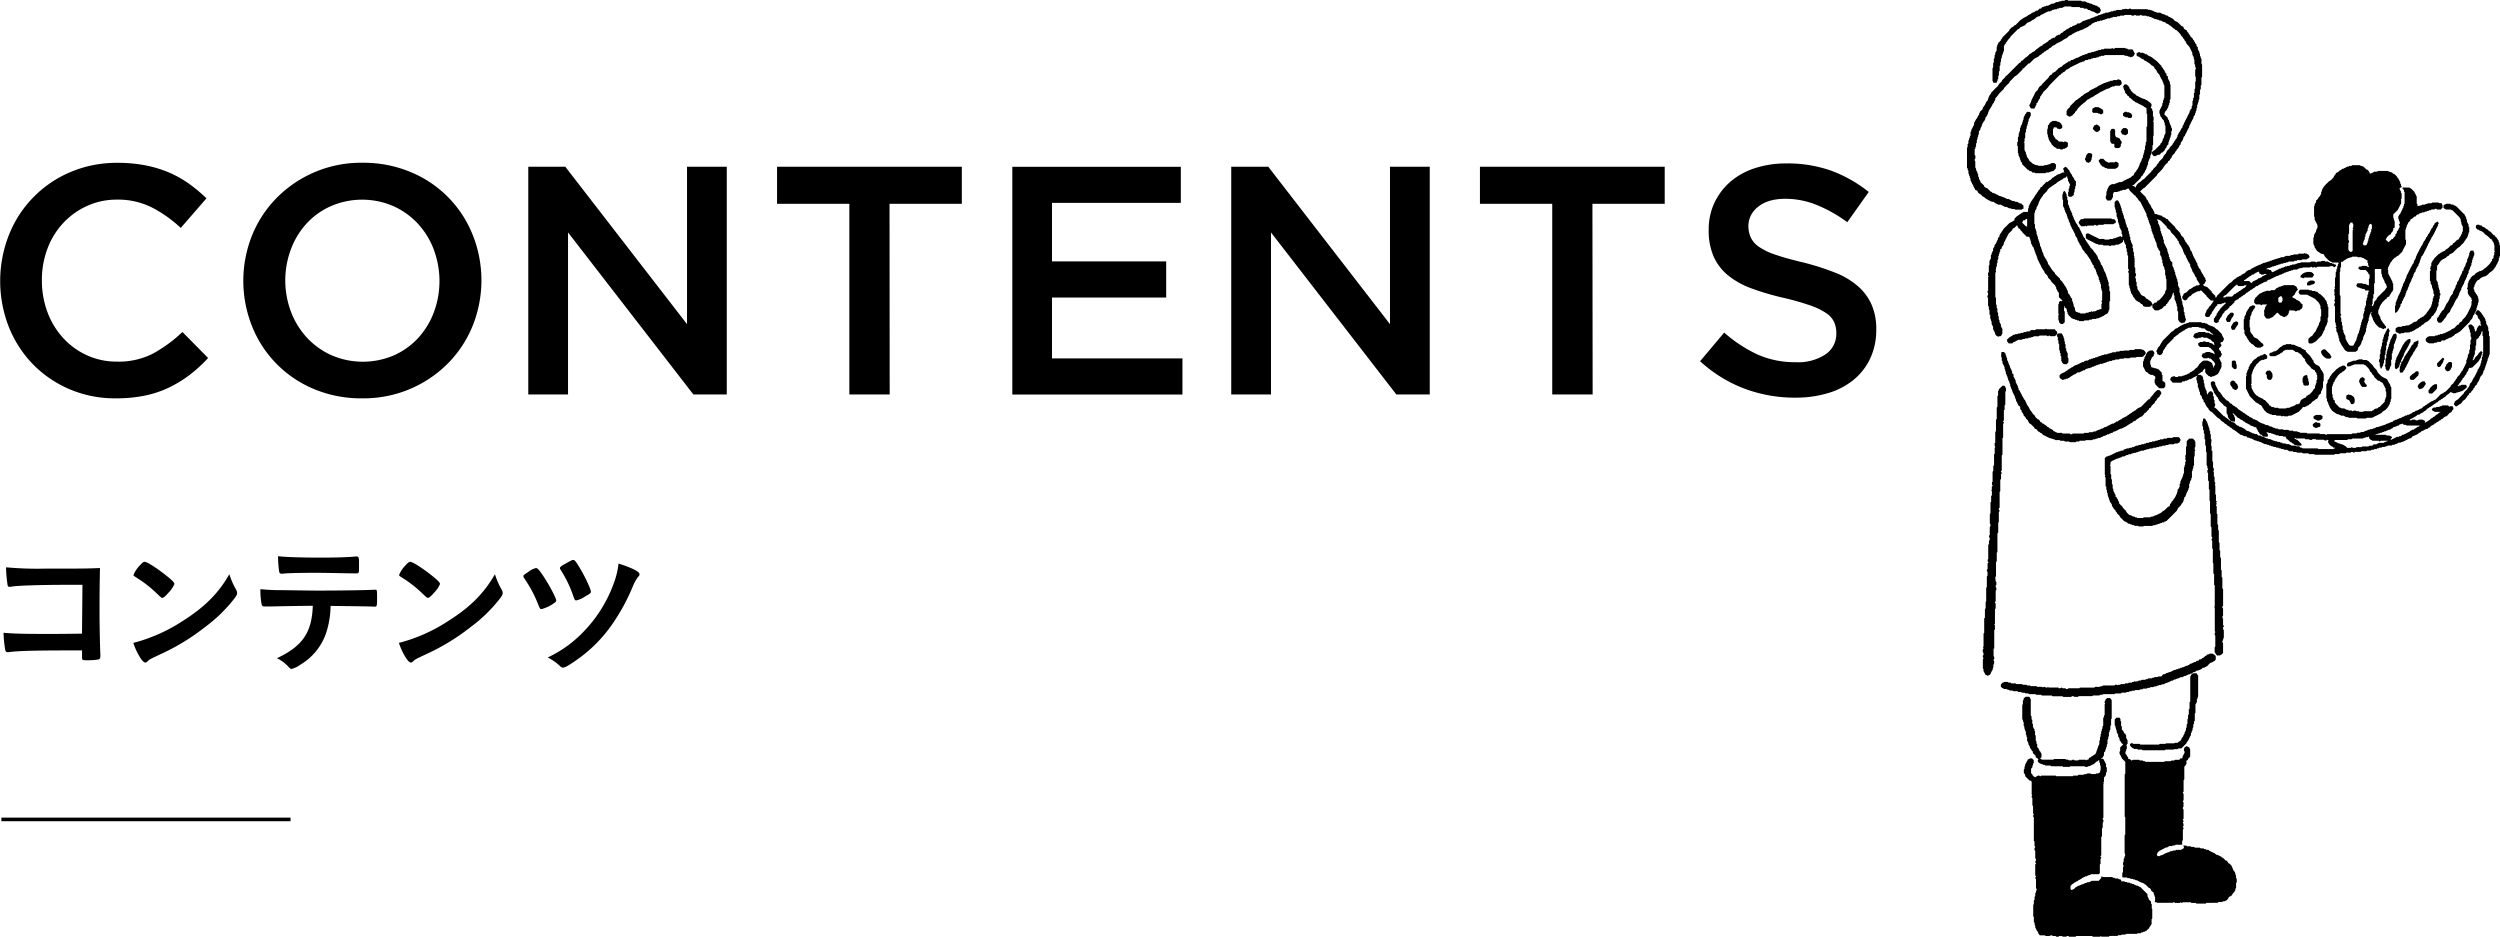 <svg xmlns="http://www.w3.org/2000/svg" viewBox="0 0 691.68 259.3">
  <g>
    <path d="M1393.39,592.35l-.18-.18,0-.42-.17-.18v-.79l-.11-.11s-.07,0-.07-.07c0-.29-.18-.52-.23-.79a2.8,2.8,0,0,1,0-.41l-.19-.22v-1l-.21-.22v-.39l-.19-.2v-4l.18-.18v-1c.26-.14.2-.35.21-.62l.6-.44h.89c.3.12.23.47.48.65v4.56l.21.21v.79l.21.21v1l.18.18v.78c.23.15.19.46.39.64s0,.25,0,.37l.19.19v1l.19.19v1.35l.2.25v.56l.21.23v.77c.14.22.44.31.41.63.24.1.12.43.35.55s.18.48.43.62v1l-.39.41c.15.13.4.08.49.29h3.17l.13-.14a.64.64,0,0,1,.18-.06h3l.17.17h.55l.27.21h.79l.2-.17h.39l.21.18h1l.2-.19h1.78l.21.19c.14-.25.39-.19.59-.19.13-.18.11-.39.29-.51s.39-.08.48-.27.41-.17.55-.35a1,1,0,0,1,.47-.3c.3-.09.25-.49.48-.68-.12-.29.22-.47.18-.71s.33-.42.22-.71l.39-.82v-.9l.19-.17c0-.25,0-.54,0-.83l.14-.14c.09-.18,0-.38,0-.61l.18-.23,0-.62c.31-.16,0-.6.35-.75v-.59l.21-.22V587l.2-.22v-.37l.2-.23v-3l.17-.17c-.45-.39,0-.72.09-1.06.06-.17.27-.29.42-.44h.83l.44.56v5.1l-.17.17V589l-.2.22v1l-.2.22v.37l-.21.24v1l-.18.18v.6l-.21.2v1.19l-.18.18v.59l-.21.22v.38l-.2.22v.39l-.38.37v.72c-.12.23-.22.41-.33.6s-.33.17-.49.26c.14.19.32.09.48.12.32.14.34.5.52.75s.17.53.4.73v.78l.2.22v1.18l-.15.15c-.13.17,0,.38-.07.56a1.87,1.87,0,0,1-.56.85v1.18l-.2.23.18.2-.14.14s0,.05,0,.08v9.27l-.19.22a.3.3,0,0,0,.15.34,1.27,1.27,0,0,1,0,.67l-.15.16v1.36l-.2.23v2.16l-.2.22V625l-.2.21c-.08.21.14.28.19.4s-.06.26-.19.38v1.39l-.19.19v2.36l-.28.3h-2.15c-.08.07-.16.19-.22.18-.31,0-.52.2-.8.23-.14.32-.5.1-.68.27s-.43.13-.56.33c-.34-.06-.38.45-.73.39-.2.21-.52.22-.7.47a.28.28,0,0,1-.24.13c-.19,0-.31.18-.49.24s-.38.3-.62.42a2.9,2.9,0,0,0-.65.62v.79l.28.33c.37-.17.72-.25.93-.55s.64-.3.82-.64a1,1,0,0,1,.29,0c.22,0,.29-.27.51-.2a.65.65,0,0,1,.61-.2c.11-.18.36-.15.48-.28s.36-.08.53-.13l.22-.18h.51l.7-.39h1.92l.7-.76,0-.37c.22-.14.34,0,.44.1l.19,0h2c.19,0,.4-.08.55.11s.38,0,.54.14l.14.14h.78l.22.21h.39c.14.17.41.25.27.57h.86l.25.2.43,0,.16.16h.58l.22.21h.38l.23.2h.39c.1.25.4.16.56.35s.46-.06.59.21c.25-.05.35.28.62.23l1,1,1,1v.61a1.78,1.78,0,0,1,.39.86l.6.59v.51l.2.22v1.18l.14.14a.61.61,0,0,1,0,.18c0,.82,0,1.64,0,2.45l-.18.18v1.31a2.76,2.76,0,0,1-.41.66c-.22.2-.21.53-.47.71a3.69,3.69,0,0,0-.57.55c-.3.06-.53.34-.87.28-.15.33-.61,0-.73.38h-.84l-.18.18h-3l-.22.2h-1l-.17.17h-.79l-.2.2h-2.14l-.26.2h-2l-.2-.16-.21.17h-2l-.21-.19H1407l-.14.14a.64.64,0,0,1-.18.06H1405c-.16-.25-.39-.21-.62-.18l-.15.16h-1l-.16-.16h-.84l-.16.17h-.6l-.21-.19h-.78l-.21-.19h-.38l-.23.19h-1.13l-.23-.18h-1.4l-.47-.63s0-.1,0-.25-.43-.28-.39-.6c-.22-.15-.16-.48-.4-.63v-.58l-.17-.17v-.55l-.22-.29v-1.36l-.17-.18v-3.21l.16-.17V637.5l.21-.22v-.79l.18-.17c0-.24,0-.54,0-.81.07-.08.2-.18.19-.23-.11-.37.36-.62.17-1l-.15-.15V631.6l-.2-.28c0-.22.12-.26.19-.41s-.09-.25-.2-.35v-3l.19-.21c.08-.23-.16-.28-.17-.32a.41.41,0,0,1,.16-.45V626l-.18-.21v-2l-.2-.22V623l.19-.21c0-.16,0-.26-.18-.36v-1.2l-.19-.2v-6.5l-.2-.25V614l.17-.25c0-.21-.11-.26-.19-.37v-2l-.11-.11s-.08-.07-.08-.1v-2l-.15-.15c-.14-.26,0-.47.11-.68l-.15-.15v-3.55l-.29-.31-.3,0-1.2-1.2s0-.19,0-.25-.16-.49-.38-.63v-1l.19-.19v-.53a.15.15,0,0,1,0-.08c.27-.14.09-.44.22-.61s.27-.62.49-.88.05-.3.19-.43.29-.11.42-.2l.14-.14h.6l.49.5v.78l-.2.21v.39l-.18.18,0,.43-.36.37v1.2c.06.19.42.26.38.58l.59.53c.24.09.5-.16.75-.31a1,1,0,0,1,.54-.1l.21.18a.3.3,0,0,0,.34-.17h4l.15.16h4.6l.17-.17h1.18l.22-.21h1.38l.12-.13c.23-.14.46,0,.7-.09l.14-.15h1l.16.16h1.2l.2-.17h.55a1.15,1.15,0,0,1,.51-.27l0-.46.16-.16v-1.19l-.17-.21v-.57l-.2-.22c0-.21,0-.45-.07-.66-.19.06-.27.32-.42.33s-.38.23-.55.37a3.94,3.94,0,0,0-.36.37c-.51.24-.94.47-1.38.67a.75.75,0,0,1-.3,0l-.14.14c-.21.12-.44,0-.64.07l-.18-.19h-4l-.15.16h-1.82l-.17-.17h-3.15l-.23-.2h-1.37l-.22-.21h-.39l-.15-.15a1.8,1.8,0,0,1-1.32-.75v-.39l.15-.15c0-.14-.31-.41-.75-.63v-.4l-.78-.77v-.36c-.1-.24-.38-.3-.41-.55s-.24-.3-.35-.46a2.21,2.21,0,0,0-.23-.7c-.12-.17-.34-.4-.21-.69-.21-.16-.16-.49-.4-.63Z" transform="translate(-832.54 -388.37)"/>
    <path d="M1443,638.18l-.21.19h-2.57l-.18-.18h-1.19l-.19-.19h-2.17l-.27.17c-.18,0-.24-.1-.35-.18l-.21.19h-1.37l-.21-.2a.27.27,0,0,0-.33.17h-4.44c-.13-.3-.49-.06-.67-.27l.15-.14a1.21,1.21,0,0,0,0-.18v-1.07c-.06-.06-.15-.11-.15-.15,0-.36-.31-.62-.24-1l-.67-.53a.91.91,0,0,0-.69-.82l-.91-.91H1426c-.37-.34-.38-.32-1.14-.6a5,5,0,0,1-1-.52c-.16-.1-.32,0-.48-.08l-.21-.19h-.39l-.17-.17h-.6l-.2-.2-.62,0-.19-.18h-1.19c0-.06-.09-.08-.09-.11,0-.39,0-.79,0-1.18l.14-.14s.05,0,.05-.08v-1.35l.19-.22c0-.18-.06-.27-.17-.37V627l.17-.21V626l.21-.23v-.38l.19-.21v-.6l-.14-.14a.61.61,0,0,1,0-.18v-4.82l.18-.18v-4.76l-.16-.21V602.63l.17-.17v-3.32l-1-1,.06,0-.66-1.28v-.52l.18-.18v-1l.84-.83c-.19-.18-.46-.32-.56-.54a2,2,0,0,0-.46-.63c0-.11.06-.29,0-.35s-.14-.5-.38-.64v-.59c-.25-.15-.2-.47-.4-.63a1.77,1.77,0,0,1,0-.4c0-.2-.18-.26-.2-.41s0-.3,0-.37a.48.48,0,0,1-.15-.44c0-.16-.12-.22-.2-.32v-1.6l.51-.48h.8l.28.35v.54l.18.19v1.17l.2.22v.78a2.19,2.19,0,0,1,.65,1.1h.25c.18.11,0,.4.29.48v.74l.4.71v.94l-.36.36c0,.12.1.13.15.24v.78l-.18.21v.37l-.2.22v.59c.11.18.35.26.41.52s.22.31.36.49l0,.46.45,0,.42.37c.2.05.27-.07.37-.17h1.79l.21.18h.77l.22.2h.39l.2.19h5.15l.18-.18h1.58l.21-.2h.79l.19-.19h1.22l.31-.41h.46a.39.39,0,0,0,.1-.16c0-.12,0-.28.05-.37.18-.26.25-.57.42-.81a.84.84,0,0,0,.12-.54l-.19-.21v-.51c.1-.19.2-.38.29-.57h.2l.25-.23.64.33c.23.11.15.41.35.54a.56.56,0,0,0,0,.08v2l-.58.57v.19a1.1,1.1,0,0,1-.59.43l.14.14a1.56,1.56,0,0,1,0,.57,2.29,2.29,0,0,1-.59.85V604l-.2.22v3.16l-.2.21c0,.14,0,.27.13.31a.9.9,0,0,1,.07.11v1.74l-.19.22c0,.18.06.27.17.37v1.18a.74.74,0,0,0-.18.6l.19.22v2.56l-.19.21c-.07.21.13.28.2.41s-.16.27-.19.39.06.27.17.37v.59l-.16.23c-.08.26.22.28.18.47s-.16.2-.2.41v2.87l-.18.17c-.06.32,0,.68,0,1l-.07.07h-1.78l-.21.2h-.59l-.17.17h-.72l-.74.42c-.3-.13-.49.13-.7.23a2.42,2.42,0,0,0-.58.29,4.07,4.07,0,0,1-.72.34l-.58.58c-.08.13,0,.33-.2.41l.21.48a1.42,1.42,0,0,0,.65,0c.05,0,.09-.13.14-.14a3.5,3.5,0,0,0,1.42-.63c.27,0,.43-.22.71-.23a2.53,2.53,0,0,0,.78-.38c.19,0,.48.12.67-.16l.61,0,.21-.17H1436c.19-.23.54-.21.7-.48s.09-.45-.16-.61c.07-.12.07-.12.91-.08l.17.17h1l.19.19h.77l.23.2h1.37l.22.2h.78l.22.21h.37l.22.19h.51a.62.62,0,0,1,.16.1c.08.06.13.16.21.2l1,.49a2.11,2.11,0,0,1,.85.56c.17.1.38,0,.55.14s.27.13.39.22.38.08.49.27.25.16.39.23.29.26.43.4l.35.35h.19c.23.23.5.42.56.76l.28.07.56.56a8.46,8.46,0,0,1,.42,1,1.72,1.72,0,0,0,.34.56,2.29,2.29,0,0,1,.33.55c-.13.32.24.51.2.81a4.86,4.86,0,0,0,0,.54l.18.19v1l-.18.21v1.36l-.2.22v.39c-.23.19-.21.54-.49.7s-.27.42-.43.6a1,1,0,0,1-.53.41.76.76,0,0,0-.48.45c-.08.23-.26.36-.36.54s-.46.1-.56.36h-.58l-.24.2h-1l-.21.21Z" transform="translate(-832.54 -388.37)"/>
    <path d="M1477.71,461c0-.06,0-.15-.07-.16a2.36,2.36,0,0,1-1.1-.71c-.31-.36-.73-.62-.91-1.1a1.45,1.45,0,0,0-.34-.42,1.06,1.06,0,0,1-.93-.3c-.27-.24-.64-.31-.85-.61s-.25-.6-.55-.75v-.4c-.08-.11-.21-.16-.21-.33s-.08-.16-.17-.3v-1.74l.18-.23a1.91,1.91,0,0,1,0-.53,3.43,3.43,0,0,1,.31-.56c.1-.19.27-.39.25-.58s.21-.39.23-.61.09-.16.17-.3v-.72l-.78-1.52v-.7l-.16-.17v-2.82a.19.19,0,0,1,.06-.07c.24-.14,0-.43.2-.62a1.51,1.51,0,0,0,.3-.56,1.4,1.4,0,0,0,0-.36c.16-.14.43-.29.53-.51a1.37,1.37,0,0,1,.45-.6c.23-.16.12-.52.41-.59v-.62l.2-.22a.75.75,0,0,1,.19-.62c0-.06,0-.19.1-.25s.26-.43.43-.61c.39-.44.83-.85,1.25-1.27a2.72,2.72,0,0,0,1-.84c.15-.16.35-.27.38-.54s.34-.27.39-.53a.81.81,0,0,1,.51-.55,1.43,1.43,0,0,0,.46-.31c.15-.12.24-.29.47-.33s.29-.24.45-.37h.38c.09-.22.33-.17.48-.28a2.35,2.35,0,0,1,.56-.31c.18-.06.42.08.49-.19h.61l.23-.21h2.17l.21.2h.39c.11.24.42.14.56.35a3.25,3.25,0,0,0,.41.42c.12.11.21.26.41.22.16.2.47.3.49.58s.46.26.16.6a4.08,4.08,0,0,0,1.35-.59h.78l.15-.15a.84.84,0,0,1,.17-.05h2.65c.06.07.11.16.16.15.35,0,.62.31,1,.24l.25.4h.34c.24.4.79.57.89,1.11.41.28.47.8.77,1.2v.35l.2.23v.38c.08.1.23.16.19.35s-.52.17-.59.51c.14.23.17.53.4.72v.39l.19.21v1.39l-.14.14a.61.61,0,0,0,0,.18v1l-.93,1.84-1.24,1.22v1c0,.06.13.1.14.15,0,.41.31.75.26,1.19a10.58,10.58,0,0,0,0,1.27l-.43.29c.17.38-.16.57-.18.86,0,.13-.23.22-.33.35s-.08.24-.15.34a.41.41,0,0,1-.4.21l-.7.69c.1.29-.45.4-.23.76l.6.52h.2l.79-.79h.33c.11-.4.45-.61.7-.91v-.38l.38-.38,0-.39.16-.19a.93.93,0,0,0,.22-.31.41.41,0,0,1,.13-.24c.1-.07,0-.18.08-.26s.21-.16.19-.32a2.61,2.61,0,0,1,0-.28l-.19-.21c0-.17,0-.26.19-.38s0-.29,0-.45a.43.43,0,0,0-.1-.25c-.2-.19,0-.55-.29-.68v-.6c.23-.13.15-.49.4-.61s.17-.39.34-.56.14-.5.31-.65,0-.49.33-.52v-.44l.19-.18,0-.42.18-.2V441.5a.42.42,0,0,1-.14-.58l-.43-.3c0-.18,0-.28.07-.37h1.77a3.74,3.74,0,0,1,.82.56,6.21,6.21,0,0,0,.58.58l.69,1.38v1.84a1.57,1.57,0,0,1,.2.34,1.1,1.1,0,0,1,0,.36,1.12,1.12,0,0,0,.23.06c.1,0,.25,0,.28,0,.17-.32.6,0,.77-.38h.81l.18-.19h.39l.21-.2h1l.14-.14.17-.06h1.67l.18.18.63,0c.11.15.09.38.28.48v.79l-.5.49h-1l-.21-.19h-.4l-.16.17h-.69c-.24.08-.34.3-.58.22s-.24.2-.41.2-.4,0-.52.19h-.39l-.21.2h-.59l-.22.21h-.38l-.38.37h-.37l-.53.6c-.2,0-.29,0-.38.08s-.39.52-.75.57a.3.3,0,0,0-.2.21c-.06.31-.31.47-.5.68s-.3.68-.55,1a.92.92,0,0,1-.18.62c-.08.15,0,.39-.18.53,0,0,0,.11,0,.17v2.43l.18.18v1.18c-.24.3-.32.72-.58,1,0,.25-.28.35-.22.6-.16.09-.14.28-.22.41a3.73,3.73,0,0,1-.34.35c-.19.19-.37.38-.57.56a1.21,1.21,0,0,1-.53.37c-.22.06-.34.36-.63.41-.1,0-.19.18-.28.27l-.56.56c0,.31-.32.4-.4.62s-.28.55-.39.83-.33.41-.22.71c0,0-.11.15-.18.23l.18.2V464l1.19,2.33v.32l.2.2v1.79c-.26.1-.13.43-.36.55s-.2.31-.29.47-.35.27-.35.56a.37.37,0,0,1-.27.26c-.41,0-.47.37-.62.63h-.19c-.26.26-.51.53-.78.77s-.27.42-.43.61a2.15,2.15,0,0,0-.34.56c0,.08-.14.12-.13.24,0,.34-.22.57-.37,1v.82c.11.21.25.44.37.69s.3.43.2.71c.11.12.24.22.2.41.35.25.42.73.77,1,.19.12.17.33.29.47a1.37,1.37,0,0,0,.31.27v.47c-.14.16-.32.06-.47.09l-.22.2c-.26.1-.34-.31-.6-.21-.13-.2-.31-.22-.56-.16l-1-1c-.2-.21-.22-.54-.49-.69,0-.28-.32-.47-.27-.79,0-.06-.14-.14-.15-.23,0-.28-.33-.46-.25-.79,0-.08-.13-.2-.16-.24-.09-.29.42-.38.05-.7l-.14.36c-.08.33-.45.66-.32,1.1l-.2.24v.76l-.2.23v.38l-.21.22v.39l-.17.18,0,.63-.16.16v.64c0,.27-.26.33-.22.53s-.09.28-.16.42a3.19,3.19,0,0,0-.21.41.83.83,0,0,1-.22.4v.5l-.08.16a4.51,4.51,0,0,0-.31.57,3,3,0,0,1-1,1.68.56.56,0,0,1,0,.08c.06.34-.18.58-.3.87-.19-.06-.29.09-.39.19H1482c-.09-.26-.43-.12-.55-.36s-.23-.17-.27-.28a1.18,1.18,0,0,0-.35-.55c-.15-.15-.15-.42-.35-.55s-.13-.43-.35-.55c.07-.25-.27-.35-.22-.6,0,0-.09-.09-.17-.17v-.6l-.19-.18v-.58l-.21-.24c0-.11.06-.3,0-.36s-.16-.48-.39-.64v-.77l-.18-.2c-.07-.23.14-.3.18-.39a.36.36,0,0,0-.18-.38v-.58l-.2-.23V473.2l-.21-.22v-.58l.19-.21v-.39l-.18-.21a.32.32,0,0,1,.17-.35v-1a.72.72,0,0,1-.17-.6l.18-.21-.12-.14a.49.49,0,0,1-.06-.17c0-.23,0-.46,0-.68l.2-.22c0-.1,0-.2-.08-.27s-.06-.09-.09-.13l.17-.18v-2.38l.19-.18v-1.37l.2-.23v-.58l.21-.22v-.58l.2-.22v-.38c.13-.12.26-.23.16-.42,0,0,0-.07-.07-.07Zm2.18,2.67V470l.2.22v4.94c.08.1.22.16.19.36l-.2.27a1,1,0,0,0,.22.65v.91l.2.2v.79l.18.18v1l.2.22v.39a4.6,4.6,0,0,0,.59,1.22v.72c.24.29.29.69.54,1s.36.76.78.94h.76c.24-.12.25-.37.37-.55s.26-.62.48-.9,0-.45.21-.6c.05,0,0-.19,0-.28s.3-.29.2-.51.32-.35.21-.61c.33-.18.07-.65.39-.83-.09-.49.32-.9.21-1.33l.18-.25v-.54l.2-.23c0-.11,0-.31,0-.36.21-.18.16-.49.4-.64v-1.21c.38-.1,0-.56.35-.73.06,0,0-.24,0-.37s-.09-.4.1-.55,0-.38.14-.53l.15-.15v-1.18l.2-.22v-.58l.2-.22V470l.21-.24v-.57c.13-.12.26-.23.12-.46h-.9l-.29-.42a3.5,3.5,0,0,0-.48,0c-.15,0-.24-.18-.32-.16-.37.05-.63-.35-1-.24l-.47-.51c.25-.13.13-.54.46-.66h1.22l.17.17h.82c0,.25.32.14.45.28s.25.19.42,0c0-.55,0-1.1,0-1.6l.19-.19v-1c-.13-.15-.35-.28-.38-.44s-.2-.33-.32-.47-.27-.27-.4-.41h-1.43l-.65-.46c.06-.06.09-.08.1-.11l.21-.4h.59l.21-.19h1.21c.12.24.4.23.6.35.24-.25-.08-.33-.15-.52v-.54l-.18-.19v-.61c-.15-.13-.34-.06-.45-.22s-.23-.08-.33-.15a2.26,2.26,0,0,1-.31-.31c-.25,0-.46,0-.58-.18-.35-.05-.71,0-1,0l-.17-.17h-1.38l-.22.2h-.38l-.21.18c-.17,0-.35-.06-.47.1s-.37.09-.49.27a.62.62,0,0,1-.39.26c-.16,0-.29.24-.44.37s-.32-.07-.49.11v1.39l-.21.21v1Zm9.7-.87v3.84l-.2.21v2.76l-.21.22v1l-.2.23v1.36a.45.45,0,0,0-.09.69c.1-.1.24-.18.27-.29a.62.62,0,0,1,.22-.4V472a.66.66,0,0,0,.14-.15c0-.11.09-.23.13-.33l.31-.08a2,2,0,0,1,.66-1.09c.23-.19.42-.42.63-.63l.63-.62c.21-.21.51-.39.61-.64a3.48,3.48,0,0,1,.43-.61c.06-.25-.08-.31-.16-.41v-.39l-.4-.42c0-.38-.21-.64-.35-.95s-.29-.6-.45-.9v-.5l-.19-.22a5.71,5.71,0,0,0,0-.58c0-.22.07-.45-.06-.68Zm-7.13-12.19V453l-.19.21v1.57l.19.22a.71.71,0,0,1-.19.6v1.9l.46.54h.43l.29-.28v-5.64a.58.58,0,0,1,.06-.17l.13-.13c-.06-.11-.22-.16-.18-.37l.17-.25v-.79c-.25-.07-.09-.38-.28-.47H1483C1482.66,450.07,1482.68,450.43,1482.46,450.62Zm5.15,1.56c-.27.31-.34.73-.61,1.05v.55l-.2.24v.58c-.26.1-.11.45-.36.55,0,.21,0,.46-.21.6.16.12.17.32.26.48a1.23,1.23,0,0,0,.66,0,1.31,1.31,0,0,0,.2-.21c.09-.12.11-.28.2-.41s0-.49.25-.69c0-.05,0-.19,0-.29s0-.26.11-.35,0-.4.14-.52.14-.35.15-.55l.2-.21v-.38l.2-.22v-.58l.19-.21v-1c-.15-.12-.24-.33-.49-.29a1.44,1.44,0,0,0-.5,1.08l-.19.21Z" transform="translate(-832.54 -388.37)"/>
    <path d="M1428,472.69c.34-.09.44-.46.74-.59h.37l.45-.6h.27a9.74,9.74,0,0,0,1.73-2.11V469c.24-.11.14-.43.37-.56v-2.83l-.17-.18v-.79l-.19-.18v-1.37l-.21-.24c0-.11.06-.3,0-.36s-.16-.49-.39-.64v-.58l-.18-.18v-.79l-.19-.19v-.53l-.41-.73V458c-.11-.2-.33-.29-.42-.53a2,2,0,0,0-.33-.65c-.13-.16,0-.47-.23-.6v-.58c-.16-.14-.17-.35-.28-.48s-.09-.31-.14-.45a5.5,5.5,0,0,0-.39-.76v-.46a1.93,1.93,0,0,1-.4-1l-.19-.21v-.58l-.2-.22v-.49a.53.53,0,0,0-.08-.17,8.21,8.21,0,0,1-.51-1.27c.11-.26-.27-.37-.2-.61s-.21-.32-.19-.51-.15-.21-.2-.32v-.49l-1.69-3.37c-.16-.23-.56-.4-.69-.8s-.63-.47-.63-.93l-.26-.05-1.49-1.48v-.19l-.28-.28s-.07,0-.09,0a3.75,3.75,0,0,0-.74.39h-.78c-.13.33-.5.08-.67.29s-.54,0-.68.29h-.94c-.27.08-.08.41-.35.47v.93c-.1.2-.26.33-.26.54l-.43.43h-.85l-.44-.57v-.72l.17-.16v-1l.21-.24c0-.11,0-.27,0-.36a4.71,4.71,0,0,0,.38-.74c.11-.26.35-.37.51-.58h.19l.15-.15c.24-.11.51,0,.69,0s.29-.23.49-.21.21-.24.41-.19a.38.38,0,0,0,.42-.19h.77a5.51,5.51,0,0,1,1.06-.58,4.53,4.53,0,0,1,1-.46c.08-.18.29-.11.4-.21s.33-.33.51-.5l.25-.06a2.76,2.76,0,0,0,.27-.58c.06-.22.25-.29.37-.45s.22-.2.25-.39.19-.25.31-.36,0-.32.2-.42,0-.32.21-.4a3.64,3.64,0,0,1,.63-1.42c0-.27.13-.48.2-.71s.16-.2.22-.32v-.58c.34-.12.08-.5.28-.68s0-.5.13-.72l.18-.18v-1l.19-.2v-.78l.2-.22V423.5l.14-.13a.76.76,0,0,0,.06-.18v-3.25l-.18-.19v-1.36c-.16-.27-.42-.28-.58-.42a2,2,0,0,0-.62-.41c-.2-.09-.38-.2-.57-.3s-.44-.2-.66-.33a2.48,2.48,0,0,0-.58-.25c-.26-.07-.31-.45-.63-.41l-.81-.76-.24-.05c-.1-.31-.25-.57-.63-.62l-.06-.27-.56-.56c.08-.34-.15-.6-.29-.86a1.36,1.36,0,0,1-.12-.54l-.15-.15a1.3,1.3,0,0,1,.39-.68c.21-.13.44,0,.6-.06l.74.75v.3c.13.15.33.31.38.5a1.14,1.14,0,0,0,.35.45c.17.2.37.38.55.57.43,0,.52.47.85.59s.81.42,1.23.6c.14.06.27.15.42.2s.23,0,.36.07.51.23.74.37.39.3.61.42a3.78,3.78,0,0,1,.65.62v.59c0,.11-.23.15-.2.32s.24.29.36.44-.07.47.24.62v1.4l.19.19v1l-.18.2.18.21v3.76l-.14.14s0,.05,0,.08v2.35l-.18.17v1.16l-.21.25v.74c-.2.18-.16.5-.4.64V432c-.23.12-.17.41-.34.56s-.06.18-.06.27c0,.26-.34.41-.2.71s-.27.38-.19.61-.29.37-.2.61-.31.35-.2.61c-.23.11-.22.38-.33.56a2.87,2.87,0,0,1-.37.54c-.15.16-.15.4-.34.55s-.32.22-.36.45-.27.34-.42.51-.28.28-.42.42c-.33.33-.67.64-1,1-.16.18-.39.19-.55.34.12.17.3.07.53.11l.34.44.4-.83c.18-.13.35-.47.69-.6a.8.8,0,0,0,.24-.14c.29-.2.45-.52.81-.68a3.33,3.33,0,0,0,.79-.72l.77-.77.77-.77v-.19c.07-.14.24-.08.36-.16l.06-.27,1-1c0-.29.19-.41.35-.54s.19-.4.35-.56.32-.33.49-.49l.49-.49a3.41,3.41,0,0,1,.69-1.1c.08-.05.19-.15.19-.21,0-.25.3-.35.24-.58.23-.33.61-.51.76-.89s.48-.53.71-.8.08-.37.27-.48a.65.65,0,0,0,.23-.4c.06-.17.31-.28.35-.44a.65.65,0,0,1,.27-.38c.16-.11.09-.33.21-.41.27-.2,0-.61.33-.76a1.61,1.61,0,0,1,.51-.88c.08-.07,0-.2.1-.25.21-.27.25-.67.57-.82,0-.19,0-.34.09-.5a3,3,0,0,0,.32-.56,2.18,2.18,0,0,1,.26-.58c.15-.17.1-.44.33-.56-.09-.25.3-.34.21-.6.25-.1.12-.44.35-.55-.05-.25.28-.35.23-.6.32-.18.08-.64.4-.82,0-.28.22-.37.39-.59v-.59l.21-.21v-1.18l.18-.19v-.58l.21-.22V414.2l.17-.18a8.43,8.43,0,0,0,0-1l.14-.14s.05-.05.05-.08c0-.56,0-1.12,0-1.68,0,0,0-.06,0-.09l.16-.16v-1.23l-.16-.16v-1.79l.17-.21v-.39l-.18-.2v-.59l-.21-.22v-1.17l-.17-.17v-.51l-.4-.76V403l-.61-1.23a2.35,2.35,0,0,0-.57-.86,5.4,5.4,0,0,1-.42-.41c.11-.27-.32-.35-.21-.61-.13-.18-.36-.26-.4-.53s-.42-.31-.38-.63c-.16-.17-.38-.31-.47-.5A4.87,4.87,0,0,0,1435,397a.84.84,0,0,0-.55-.37c-.19,0-.25-.38-.53-.38l-.89-.79h-.19c-.13-.33-.5-.35-.74-.56-.08-.08-.24,0-.33-.14a2.47,2.47,0,0,0-.28-.28c-.23,0-.46,0-.61-.21-.26.1-.34-.3-.61-.2s-.34-.23-.61-.22-.57-.28-.85-.18l-1.2-.58a.66.66,0,0,0-.28,0l-.23-.2h-.56l-.23-.19h-1.1l-.31-.2c-.17,0-.24.1-.34.19h-1a.57.57,0,0,0-.4-.19l-.21.19h-.59l-.21-.18h-1.78l-.17.17h-1l-.25.2-.61,0-.17.18h-1l-.22.2h-.39l-.22.2h-.76c-.09.07-.17.19-.24.19-.24,0-.41.11-.62.19s-.35,0-.53.17-.37,0-.59.05l-.21.18h-.58l-.21.21h-.32c-.2.16-.49.2-.71.39-.06,0-.17,0-.26.09s-.32.51-.68.51a2,2,0,0,1-.76.54c-.25.12-.49.25-.74.36s-.39.28-.58.27-.39.18-.61.22-.35.28-.61.2c0,0-1.42.74-1.45.78s-.15.2-.22.19-.28.13-.41.21a1.11,1.11,0,0,1-.19,0l-.77.77c-.27-.13-.34.33-.61.21a6,6,0,0,1-1.67,1,2.85,2.85,0,0,0-.72.41.76.76,0,0,1-.22.18,6.14,6.14,0,0,0-.59.25,2.38,2.38,0,0,0-.42.42c-.15.18-.41.13-.56.34a1.13,1.13,0,0,1-.6.44c-.2.06-.28.32-.55.35s-.26.37-.53.39c-.08,0-.15.1-.23.15s-.29.47-.62.43a3.17,3.17,0,0,1-.49.48c-.34.21-.7.37-1.11.58l-1.32,1.32h-.27l-1.38,1.38h-.19c-.1.07-.1.17-.09.29l-1.6,1.59c-.76.35-1.19,1.09-1.81,1.61-.22.19-.22.52-.48.7a5.26,5.26,0,0,0-.63.62l-.63.63v.2c-.28.28-.58.54-.84.84a4.61,4.61,0,0,0-.77.87,4.86,4.86,0,0,1-.77.89V416a.45.45,0,0,0-.21.41c-.24.1-.12.43-.35.55s-.19.32-.29.47a8,8,0,0,1-.72,1.19c-.18.2-.17.53-.39.73a1.09,1.09,0,0,1-.21.7,2.16,2.16,0,0,1-.57.86c0,.15,0,.38-.07.45s-.14.41-.33.57a2.93,2.93,0,0,0-.61,1.22,2.4,2.4,0,0,1-.33.66,1.36,1.36,0,0,0-.08.49l-.18.2-.21.2v.8l-.18.18,0,.42-.2.22v.58l-.19.18v.79l-.21.21v.8l-.18.18v.38l-.2.22v1.58l.19.19a7.28,7.28,0,0,1,0,.81c-.25.15-.2.38-.16.61l.14.14a1.13,1.13,0,0,1,0,.18v1a2.77,2.77,0,0,1,0,.5c0,.19.2.24.21.41s0,.31.06.36.08.32.2.42.11.36.14.53l.19.22v.51c0,.18.24.26.22.5a.79.79,0,0,0,.23.58.67.67,0,0,1,.14.52l1,.95c.08.62.6.62,1,.84l.47.47c.17.16.32.4.51.44s.35.28.53.4c.34-.07.6.16.87.29a3.83,3.83,0,0,1,.89.48c.33,0,.59.18.88.26a8.36,8.36,0,0,1,1.25.57h.41l1.13.58h.49l.24.21h.57c.14.24.46.18.64.39s.25,0,.37,0l.64.64s.05,0,.05.08v.77c-.15.14-.4.08-.49.29h-1.79l-.16-.17h-.8l-.2-.2h-.51l-.75-.41h-.5c-.32-.27-.74-.34-1.06-.61h-.75c-.38-.32-.93-.33-1.18-.78h-.5a9.4,9.4,0,0,1-1.23-.61,4.9,4.9,0,0,1-1.07-.78h-.17c-.38-.27-.58-.73-1.06-.85-.15-.2-.41-.3-.46-.6a.52.52,0,0,0-.42-.35.45.45,0,0,1-.36-.4c0-.18-.27-.28-.22-.5-.24-.11-.11-.44-.35-.55.06-.22-.22-.31-.22-.5s-.27-.28-.21-.51c0-.06-.12-.14-.19-.21v-.51c0-.18-.29-.26-.2-.51s-.18-.25-.19-.41,0-.4-.19-.52v-.78l-.2-.23V435l-.2-.21v-5.54l.17-.18v-.79l.18-.18c.14-.32-.12-.72.21-1-.07-.36.31-.63.22-1l.2-.22v-1l.2-.21v-.31l.79-1.53v-.5c.29-.34.37-.79.68-1.12s.31-.83.71-1.07v-.41c.11-.12.27-.21.19-.39l.79-.79c0-.06,0-.16,0-.19s.14-.36.27-.48a2.26,2.26,0,0,0,.52-.88,4.48,4.48,0,0,1,.32-.56c.1-.15.33-.23.28-.48.2-.12.13-.35.21-.5a3.06,3.06,0,0,1,.57-1.05c.2-.18.17-.47.4-.63a3.85,3.85,0,0,0,.5-.49,9.39,9.39,0,0,1,.84-.83c.35-.27.46-.68.76-1s.65-.46.71-.89l.91-.91.11-.34h.22l3.55-3.57h.23c.16-.24.16-.65.59-.59a10,10,0,0,1,.87-.86,4.49,4.49,0,0,0,.68-.49c.19-.23.41-.43.61-.63h.21a2.27,2.27,0,0,1,1-.64,3,3,0,0,1,.71-.67,5.52,5.52,0,0,0,.75-.58,5.64,5.64,0,0,1,.74-.36l.07-.26c.25-.05.42-.26.68-.28.22-.34.7-.36.89-.71s.48-.19.62-.42.4-.19.55-.35.3-.06.55-.11l.49-.58c.33.07.47-.36.77-.19l.16-.09c.21-.15.31-.44.59-.5s.37-.35.59-.48a1.55,1.55,0,0,0,.62-.42c.06-.1.19-.05.25-.1.28-.2.64-.28.83-.59h.4l.37-.37c.29.07.52-.14.78-.23s.29-.25.44-.39h.59c.09-.14.25-.17.4-.23s.22-.25.36-.32.3-.08.4-.22c.31.1.51-.22.8-.22.07,0,.18,0,.19,0,.15-.36.59,0,.76-.34,0,0,.12,0,.17-.05s.29-.21.52-.22a1,1,0,0,0,.58-.23c.17-.17.39-.07.53-.16s.38-.13.48-.26.47,0,.62-.2.4,0,.52-.15a.68.68,0,0,1,.53-.17c.09,0,.16-.11.3-.21h.76l.18-.18h.38l.22-.2h.59l.18-.18h.59l.21-.21h1.39l.21-.21h.79l.18-.18.22.18h.58c.11-.05.14-.22.31-.19s.19.15.34.2h4.51l.19.19c.15,0,.38-.07.52,0s.52.11.69.24.46.08.56.33h.39l.22.21h.94l.68.39c.5-.08.81.48,1.33.4l.42.39c.23-.08.33.16.5.22a1.75,1.75,0,0,1,.86.56,4.15,4.15,0,0,0,.33.35,2.3,2.3,0,0,1,.83.42c.24.22.47.47.71.7a1,1,0,0,0,.54.37c.1,0,.24.17.29.36a.83.83,0,0,0,.58.57c.19.06.25.21.38.3-.06.35.38.41.42.71s.45.38.42.72c.21.21.41.43.63.63s.11.44.35.55.11.44.35.54c0,.3.25.43.42.62v.4l.37.37V402a5.44,5.44,0,0,1,.39.67c.08.2,0,.47.22.61v.58l.21.22v.39l.2.22v1.37l.17.17v3.41l-.18.18v2l-.18.19v1l-.21.23v1.17l-.2.22v1.17l-.2.22v.51c0,.18-.28.26-.2.5s-.28.34-.2.62a1.9,1.9,0,0,1,0,.53l-.19.19v.58l-.2.23v.37l-.21.23v.39l-.36.36a1.52,1.52,0,0,1-.28.86c-.27.48-.5,1-.74,1.47a1.4,1.4,0,0,0-.22.61c0,.19-.19.38-.29.57s-.19.38-.28.57-.18.39-.28.58a2.19,2.19,0,0,0-.3.56c0,.28-.28.35-.4.54a3.07,3.07,0,0,1-.79,1.58l0,.37-.1.14a.47.47,0,0,1-.14.14c-.2.1-.11.35-.27.49s-.11.35-.28.48a.8.8,0,0,0-.37.43c-.06.26-.36.33-.39.53a.82.82,0,0,1-.3.47c-.16.17-.32.33-.49.49a2.06,2.06,0,0,1-.49.89.69.69,0,0,0-.14.24c-.14.3-.16.29-.55.45l0,.08,0,.19a1.79,1.79,0,0,1-.28.27,4.13,4.13,0,0,0-1,1.2,4.69,4.69,0,0,1-.72.88l-1,1v.2L1426.2,440c-.16.16-.32.37-.52.42s-.35.28-.52.42-.33.32-.51.51l1,1a4.15,4.15,0,0,1,.55.56c.12.17.15.4.26.58s.3.28.36.45a.84.84,0,0,0,.23.4c-.06.25.17.33.27.48a4.48,4.48,0,0,1,.32.56,2,2,0,0,0,.53.87c.12.44.5.79.49,1.28,0,0,0,.07.07.07h.58l.23.21h.38l.17.17.44,0c.18.18.33.41.62.42.08.18.28.12.41.21s.27.35.54.37.24.22.35.33c.59.59,1.17,1.18,1.76,1.75.18.18.19.46.41.63a4.85,4.85,0,0,1,.56.55l.56.56c-.12.27.35.33.19.59l.76.75a4.3,4.3,0,0,0,.32.71c.15.2.15.49.41.63s.09.35.28.47a.88.88,0,0,1,.34.35c.17.43.52.78.5,1.28.13.18.36.26.4.53a4.85,4.85,0,0,0,.2.51,5.58,5.58,0,0,0,.45,1,15.06,15.06,0,0,1,.7,1.39c.07.17.3.28.22.51s.15.33.21.5a1.45,1.45,0,0,0,.41.72,1.26,1.26,0,0,1,.35.65c0,.16.24.22.22.41s.16.27.28.37.07.39.27.48c0,.3.25.44.43.63v.38l.22.24c-.07.39-.42.67-.45,1.07h-.25c-.12.25-.12.25.17.58.29,0,.55.15.83.24l1.27,1.26v.2l1,1c0,.15-.06.32.07.46a.46.46,0,0,0,.35-.47l3.64-3.64h.22c.17-.18.37-.36.53-.56.33-.41.88-.54,1.19-1,0,0,.11,0,.17,0a3.81,3.81,0,0,0,.56-.31c.16-.11.39-.07.48-.27s.41-.17.56-.34.17-.07.29-.11l.74-.74c.19,0,.3-.09.41-.21h.4a2.81,2.81,0,0,1,.35-.34c.09-.08.23-.09.33-.15a15.67,15.67,0,0,1,1.64-.82,9.07,9.07,0,0,0,1.42-.64.44.44,0,0,1,.28,0c.16,0,.23-.11.33-.19h.38l.22-.21h.39l.14-.14c.18-.14.44,0,.62-.2s.42,0,.61-.21.45,0,.59-.22c.21,0,.47,0,.61-.21h.39l.2-.2c.22,0,.52,0,.8,0,.1-.24.44-.12.56-.37h1.16l.29-.22h.57l.18-.19h1.17l.23-.2h1.37l.21-.19.22.19c.33-.14.54.15.79.24s.28.46.45.67l-.42.42c-.12.11-.35,0-.39.25h-1.24l-.21.21h-1.19l-.18.18h-.58l-.22.2h-1.38l-.22.21h-.38l-.22.19h-.54l-.26.2a2,2,0,0,1-.41,0c-.2,0-.25.19-.42.21s-.32-.05-.44.11-.31,0-.53.14l-.15.14h-.39l-.18.18-.43,0c-.1.25-.44.11-.56.37h-.53l-.57.33c.21.17.45.05.67.08l.22.2h.39c.14.2.15.49.47.6.58-.27,1.16-.6,1.78-.87.15-.27.51,0,.68-.28s.38.05.53-.14.35-.11.49-.27.25,0,.39,0l.21-.19h.58l.22-.2h.39l.18-.18h.79c.08-.08.13-.17.17-.17.42,0,.75-.39,1.19-.22l.24-.21h2.55l.22-.2h1.18l.21.19a.31.31,0,0,0,.35-.17c.34-.07.7,0,1.05-.05l.16-.15h.83l.17.16h.75c.18.22.5.17.64.41h.5c0,.13.07.22.15.19.31-.13.46.2.71.22s.24.2.34.29a1.9,1.9,0,0,1-.66.5L1478,462h-.81l-.16.16h-3.32a.71.71,0,0,1-.64.21l-.21-.19-.2.19h-.39c-.11-.08-.17-.22-.38-.18l-.24.18h-2l-.18.18a1.88,1.88,0,0,0-1.41.42h-1l-.21.2h-.38c-.08.07-.18.2-.23.18-.32-.11-.51.24-.81.22s-.42.32-.71.19a1.89,1.89,0,0,1-.73.38c-.18.06-.27.29-.51.22s-.35.28-.6.22c-.12.2-.37.1-.51.19-.45.26-.93.47-1.4.7-.26.13-.5.41-.83.26l-.6.6h-.28s-.08,0-.1,0-.09.1-.15.12c-.53.23-1,.51-1.56.78a1.48,1.48,0,0,0-.28.28h-.38l-.65.6c-.35-.06-.39.4-.73.41s-.28.36-.53.38-.33.36-.62.42-.36.26-.51.43-.46.17-.64.4-.45.2-.6.43-.36.1-.48.28a1.86,1.86,0,0,1-.27.3c-.47.23-.81.32-1,.63V472c-.47.38-.79.94-1.39,1.19v.18a6,6,0,0,1-.85.83c-.23.16-.54.2-.54.56l-.56.56c.06.25-.22.36-.24.6s-.35.28-.38.53-.24.3-.38.48l0,.37c-.08.31-.46.27-.65.48a1.48,1.48,0,0,1-.71-.43v-.84c.37-.23.37-.76.77-.93v-.45c.32-.13.32-.53.57-.73s.39-.57.62-.83l.7-.7.69-.68s-.06-.09-.09-.09l-.39,0-.22.2h-.39l-.22.21h-1c-.11.06-.1.16-.1.35a2.66,2.66,0,0,0-.53.49c-.11.18-.22.36-.35.55a6,6,0,0,1-.42.61,1.49,1.49,0,0,0-.28.58c-.06.21-.3.27-.35.44a1,1,0,0,1-.34.52,4.37,4.37,0,0,1-.81,0l-.28-.28v-.59a2,2,0,0,0,.4-1l.57-.58c0-.35.31-.48.5-.68s.26-.44.43-.61a5.41,5.41,0,0,0,.45-.72c-.24-.17-.55,0-.8-.09l-1.16-1.16v-.12l-1.47-1.47c-.2-.08-.29.08-.41.19h-.51l-1.49.75-.59.63c-.43,0-.51.48-.83.61l-.06.31c-.11.17-.46-.06-.43.25-.31.13-.39-.3-.65-.19a3.43,3.43,0,0,1-.28-.58.48.48,0,0,1,.12-.44,3.5,3.5,0,0,0,.32-.7.82.82,0,0,0,.3-.12.41.41,0,0,1,.34-.13l1-1c.25.12.3-.21.51-.21s.32-.37.63-.41a2.52,2.52,0,0,0,.7-.37h.51a1.11,1.11,0,0,1,.5-.27.32.32,0,0,0-.08-.14c-.3-.24-.35-.68-.68-.9.07-.23-.24-.3-.2-.51a1.34,1.34,0,0,0,0-.2c0-.26-.44-.31-.4-.63-.21-.16-.15-.48-.39-.63,0-.29-.25-.35-.36-.61a5.89,5.89,0,0,0-.63-1.47v-.47c-.24-.14-.18-.47-.41-.63s-.23-.5-.39-.72-.13-.5-.39-.62v-.4c-.13-.15-.36-.29-.37-.44s-.23-.3-.24-.51-.19-.3-.2-.51a1.16,1.16,0,0,0-.24-.59,4.42,4.42,0,0,0-.49-.88,3.81,3.81,0,0,1-.43-.72c0-.07,0-.19,0-.36l-.39-.3v-.28c-.37-.25-.55-.68-.85-1s-.6-.61-.87-.89l-.35-.75-.25,0c-.2-.3-.62-.45-.68-.89l-.77-.77-.8-.81-.92-.44c-.11.16,0,.32,0,.45l.19.23v.52c.08.16.25.28.24.49.22.12.15.34.16.54l.19.21v.78l.21.22v.39l.14.14A2.33,2.33,0,0,0,1431,454v.53l.21.24v.67l.48,1c.15.3.31.59.5,1v.49l.21.24v.37l.2.23v.58l.2.22v.39l.18.17,0,.28.58.58v.92c.18.12.16.35.28.48a.51.51,0,0,1,.12.45c0,.17.24.21.21.41s-.05.26.09.36l.07.07c.12.25-.11.6.21.8-.07.31.2.52.22.8v.2l.2.22v.59l.13.13s.06.06.06.08c0,.33,0,.66,0,1,.27.1.12.45.4.57v1.21l.19.18V470l.2.24v.57l.2.22v.59l.21.22v.78c.26.14.1.46.23.6s.14.48.15.73,0,.45,0,.64l.21.21v.79l.18.18v.59l.2.21v.4a.56.56,0,0,0-.22.4c0,.11-.18.19-.27.29h-.39l-.22.19c-.08-.23-.34-.14-.48-.28a4.64,4.64,0,0,0-.42-.37.34.34,0,0,0-.15-.4v-2.15l-.23-.29v-1.16l-.18-.18v-.58l-.21-.23c0-.12,0-.31,0-.37-.21-.18-.17-.49-.39-.64v-1l-.15-.15c-.14-.23.09-.53-.14-.74-.1.19-.28.39-.28.57a1.31,1.31,0,0,1-.22.61,2,2,0,0,1-.48.79c-.1.09-.27.19-.27.28,0,.35-.39.42-.44.72a1.15,1.15,0,0,1-.06.17l-.3.08,0,.27-.27.27h-.21l-.72.75c-.13,0-.26,0-.3.08-.12.22-.45.1-.55.35h-1l-.68-.71Zm23.06-3a.92.92,0,0,0,.14-.14c.12-.22.37-.22.55-.35s.22-.29.46-.32.28-.35.53-.38.37-.46.72-.42c0,0,.09-.09.13-.14l.53-.52c-.09-.14-.2-.11-.29-.1s-.32-.07-.46.06l-.14.13h-1.48l-.32-.49c-.07.32-.27.27-.4.33-.8.79-1.59,1.59-2.39,2.37a1,1,0,0,1-.53.39c-.19,0-.34.29-.49.45s0,0,0,.07a1.27,1.27,0,0,0,.64,0l.24-.19h1.56l.77-.78Zm7.92-5.54-.21.19h-.64c0-.33-.33-.09-.43-.28s0-.13,0-.11l-.31-.47c-.5.34-1,.44-1.39.87h-.38c-.19.13-.26.41-.54.39a8,8,0,0,1-.84.6c-.11.07-.18.19-.29.27a3,3,0,0,0-.39.22c-.07.06-.27.1-.14.3h1.42l.58.59.56-.56c.36-.09.65-.33,1-.44.17-.06.29-.25.44-.39h.38c.1-.25.43-.13.55-.35a.63.63,0,0,1,.48-.28c.13-.28.42-.08.5-.31l.4-.12A1.22,1.22,0,0,0,1459,464.18Z" transform="translate(-832.54 -388.37)"/>
    <path d="M1440.7,492.09h.68a1.86,1.86,0,0,0,.22.19c.05,0,.13,0,.2,0s.06.39.28.48v.58l.13.15a.51.51,0,0,1,.07.17v.68l.18.18v.75c.31.42.24.93.6,1.24v.55l.33.53c.15-.15,0-.32.08-.47l.49-.5h.41l.48.51v.76l.2.22v.79l.19.17c0,.25,0,.54,0,.83l.14.14a1.34,1.34,0,0,1,0,.66.37.37,0,0,0-.16.41l.45.27h0l2.16,2.17h.2c.37.51,1,.67,1.37,1.19h.27a1.29,1.29,0,0,0,1,.53l.85.85.3,0,.39.38c.12,0,.3-.06.38,0,.36.3.88.34,1.18.75a1.43,1.43,0,0,0,.91.42c.11,0,.16.12.24.14.24.06.41.27.67.28.14.3.5.07.68.28s.51,0,.73.14l.35.35h.59c.2.23.5.26.73.4.29-.1.43.27.7.23.16.31.59,0,.74.36h.57c.14.05.17.2.33.21s.37.19.61.22.44.23.72.17.34.29.61.21a.37.37,0,0,1,.45.09c.14.2.38,0,.53.14l.18.18h.8l.16.17h.79c.14.24.47.19.64.41h1.16l.18.19h.8l.39.39h.38l.22.2h4.15l.2.19h4.17c.08-.24.36-.12.48-.29-.14-.21-.38,0-.53-.14s-.27-.39-.58-.35l-.67-.7c0-.19-.11-.28-.2-.41s0-.13,0-.19l.18-.21c-.15-.09-.2-.29-.45-.28l-.26.2c-.19,0-.4.06-.53-.16,0,0-.05,0-.11-.05h-2.12l-.16-.17h-.84l-.16.17a1.35,1.35,0,0,1-.66,0l-.14-.14h-1l-.22-.21h-2.36l-.21-.19c-.11,0-.21,0-.28.09a1.85,1.85,0,0,0,.86.52l1.11,1.11c0,.13.08.31-.09.46h-1.07a.61.61,0,0,1-.18-.05l-.14-.14h-.4c-.11-.11-.21-.29-.35-.34a1.17,1.17,0,0,1-.54-.36c-.13-.14-.36-.1-.48-.27a3.86,3.86,0,0,0-.49-.5l-.15-.12-.26,0c.09-.3-.23-.45-.27-.74l-.64,0-.17-.17h-1l-.22-.2h-.59l-.21-.2a1,1,0,0,1-.62-.18c-.16-.08-.35,0-.54-.17s-.43-.05-.63-.07l-.2-.2c-.11.14-.33-.13-.45.14l.35.35a1.33,1.33,0,0,1,0,.66s0,.06-.08.06h-1.16l-.58-.58a.41.41,0,0,1-.4-.2c-.08-.13-.13-.28-.22-.41s-.3-.22-.3-.47-.24-.22-.19-.41c-.2-.1-.15-.34-.27-.48s-.47,0-.61-.21c-.29,0-.48-.34-.8-.21a3.7,3.7,0,0,1-.28-.28c-.09-.13-.25-.07-.34-.15-.36-.3-.89-.34-1.17-.75-.25.05-.34-.16-.47-.3s-.38-.07-.48-.27c-.3,0-.43-.26-.62-.42h-.23l-1.37-1.38c-.1.06-.09.16-.08.28l.39.41v.39l.2.21c0,.31,0,.61,0,.9,0,.06,0,.11-.08.17h-.6l-.21-.19h-.33c0-.25-.23-.36-.38-.52a1.91,1.91,0,0,1-.37-.74c0-.09,0-.24,0-.27-.23-.12,0-.49-.35-.51V501.1c-.16-.31-.55-.3-.76-.56a9.37,9.37,0,0,0-.7-.71l-.7-.7c.09-.25-.23-.34-.23-.6s-.32-.27-.39-.52-.33-.35-.36-.54-.34-.31-.39-.61-.19-.51-.31-.79a6,6,0,0,1-.3-.56,2.35,2.35,0,0,0-.16-.54,1.94,1.94,0,0,1-.06-.78l.26-.28a1.23,1.23,0,0,1,.63,0l.31.27v.51c.27.55.55,1.09.92,1.84l.62.59c0,.37.47.44.44.81l1.24,1.27c.4,0,.59.38.82.63s.47.18.64.41a1,1,0,0,0,.6.44c.14,0,.24.22.36.34h.2a5.55,5.55,0,0,1,.48.49c.16.21.43.26.61.43a4.53,4.53,0,0,0,.55.34c.19.12.29.35.56.34a1.51,1.51,0,0,0,.68.49c.13.31.55.22.69.5s.44.11.55.34c.3,0,.42.27.63.42.21,0,.45,0,.59.21.23-.09.31.21.52.2s.23.23.37.29a5.71,5.71,0,0,0,1.18.52,2.78,2.78,0,0,1,.78.38h.44a2.15,2.15,0,0,1,.56.3c.17.16.42,0,.54.14s.45.1.55.34h.39l.22.21h.59l.17.17c.39.07.81,0,1.23,0l.17.18h1.39l.21.21h1l.18.18h1l.22.2h.39l.22.21h1.77l.14.14s.05.05.08.05h3.26l.09,0,.16.16h1.32l.33.21c.18,0,.24-.09.35-.18h6.71l.22-.21h1.19l.17-.19c.25,0,.54,0,.83,0l.14-.15c.25-.11.51,0,.81-.07a1.85,1.85,0,0,1,.78-.35c.3,0,.48-.42.78-.19l.25-.23h.59l.21-.2h.32l.73-.4c.41.12.75-.24,1.16-.23.13-.22.38-.09.52-.17a.78.78,0,0,1,.52-.19s.09,0,.1,0a1.38,1.38,0,0,1,.73-.37,3.09,3.09,0,0,0,.76-.34,2,2,0,0,1,.53-.09l.29-.37c.36,0,.56-.33.87-.22.11-.25.4-.16.56-.34s.46,0,.6-.22c.22.05.32-.18.5-.23a1.58,1.58,0,0,0,.57-.27.6.6,0,0,1,.45-.12c.18,0,.22-.23.42-.2.4.05.65-.31,1-.41.16,0,.29-.24.44-.38h.38l.35-.35c.61,0,1-.5,1.69-.67.11-.12.26-.29.42-.45s.44-.13.55-.35.44-.11.55-.35.33-.16.47-.28.29-.36.55-.35c.11-.23.45-.11.55-.35.26.1.34-.32.62-.21l1-1a4.15,4.15,0,0,1,.56-.55,3.51,3.51,0,0,1,.59-.26.31.31,0,0,0,.15-.1c.14-.25.44-.25.62-.42.4-.39.79-.8,1.19-1.19.21-.2.22-.52.48-.69a1.63,1.63,0,0,0,.55-.56,2.48,2.48,0,0,1,.51-.68c0-.32.35-.4.39-.63s.19-.33.31-.47.41-.3.46-.5a1,1,0,0,1,.31-.46c.17-.16.11-.45.35-.56s.15-.33.27-.48a3.07,3.07,0,0,0,.3-.57c.17-.35.34-.71.57-1.17v-.53c0-.29.26-.34.22-.54a.37.37,0,0,1,.19-.42v-.58c.23-.16.13-.52.4-.6v-.82l.18-.18c.06-.38,0-.8,0-1.22l.16-.16v-1.15l.2-.26v-.61l-.17-.17v-1l-.21-.22v-.58l-.2-.22v-.38l-.19-.21v-.4l.29-.29h.58l.71.72v.37l.17.17,0,.44.28.29a2.27,2.27,0,0,1,.22-.41c.13-.15,0-.32.09-.46s.25-.22.18-.42c.2-.16.33-.41.51-.49s.29.12.39.18.1-.15.1-.27l-.19-.22v-.77a.67.67,0,0,1-.23-.41c0-.13-.22-.23-.32-.36s-.07-.25-.15-.32-.08-.31-.11-.47l-.66-.6a2.57,2.57,0,0,1,.57-.92h.42l.18.2c.18.18.38.36.55.56s.18.48.43.61c.1.38.48.58.56,1,.2.14.11.35.14.53l.19.21v.55a5.16,5.16,0,0,1,.59,1.2v.79l.2.23v1.17l.2.21v4.94l-.2.22c.13.3-.21.48-.18.71s-.26.38-.21.62-.24.42-.22.71-.28.42-.18.71c-.23.15-.2.38-.2.61-.32.13-.11.47-.27.68a1,1,0,0,0-.3.56,2.76,2.76,0,0,1-.3.8c-.11.12-.32.33-.5.56-.05.05,0,.17-.1.25s-.12.18-.1.25c0,.23-.17.34-.2.52a.42.42,0,0,1-.19.31c-.19.12-.18.33-.28.48s-.17.48-.42.62-.27.19-.26.28c0,.35-.42.42-.43.72,0,.12-.09.16-.15.23l-.45.51c.06.37-.33.2-.46.38s-.13.42-.33.57a1.53,1.53,0,0,0-.42.51,2.62,2.62,0,0,1-.94,1c-.07,0-.18,0-.23.13v.2c-.31.21-.46.63-.9.69a2.45,2.45,0,0,1-.85.57c-.31,0-.36-.36-.56-.44-.2-.35.15-.56.16-.86a2.32,2.32,0,0,1,.73-.56c.25-.12.42-.4.63-.61s.48-.46.7-.7.48-.35.54-.74l.93-.93c-.06-.35.39-.41.42-.72,0-.11.13-.2.19-.32a.6.6,0,0,0,0-.19v-.1a.83.83,0,0,1,.09-.16l.49-.49c-.09-.26.32-.34.21-.61.24-.1.15-.41.35-.55s.2-.31.29-.46c.26-.42.43-.89.68-1.31a1.56,1.56,0,0,0,.1-.49c.42-.24.44-.78.76-1.16V489l.2-.22v-.58l.18-.18v-.79l.2-.2,0-.63.16-.16v-4.79l-.16-.16c-.06-.42,0-.84,0-1.27-.19,0-.25.18-.37.27v.39c-.25.13-.18.47-.41.62s-.2.46-.42.62a7.26,7.26,0,0,0-.56.48v1.45l-.18.19v1.18l-.19.19v.95a.76.76,0,0,0-.21.64l-.2.21v.39l-.2.21c0,.1,0,.2.1.28.17-.21.47-.32.5-.65a.15.15,0,0,1,0-.08c.3-.3.61-.6.91-.91.06-.47.54-.6.7-.92.33,0,.4.19.52.33s-.36.4-.2.71a.9.9,0,0,0-.21.61c0,.13-.24.21-.18.41-.27.19-.34.53-.55.76-.57.59-1.16,1.16-1.73,1.73a.92.92,0,0,0-.62.16l-.17-.17c-.08.3-.36.5-.29.88a1.91,1.91,0,0,0-.52.74c0,.11-.07.27-.15.33-.31.21-.32.62-.62.84-.14.11-.34.22-.3.46-.34.22-.37.67-.68.91s-.34.69-.72.88c.22.23.35.08.5-.07h.38l.23-.21h1.19l.28.32v.35c-.3.5-.87.72-1.32,1.11h-.35l-.21.19c-.15,0-.31,0-.4,0a.54.54,0,0,1-.43.17c-.15,0-.24.06-.32.18h-.79c-.16-.18-.48-.14-.61-.36a4.79,4.79,0,0,1-.88.75c-.37.19-.53.61-.88.74s-.42.42-.7.45-.33.42-.62.41c-.13,0-.17.09-.24.14s-.31.41-.6.47-.32.38-.63.41c-.15,0-.28.33-.43.35s-.34.19-.47.32-.39.07-.48.27-.4.17-.55.35-.34.32-.48.5-.29.13-.41.21-.23.3-.36.33-.29.19-.41.2-.37.24-.58.4l-.4,0a4.93,4.93,0,0,1-.7.53,8.19,8.19,0,0,1-.81.45c-.26.17-.59.21-.75.51.13.16.3.06.46.09l.22-.2h.8l.11.13c.23.13.46.05.68.06l.14-.14a.61.61,0,0,1,.18-.05h1c.22.18.58.2.73.5l-.16.2a.19.19,0,0,0,.27.08c.13-.09.23-.22.41-.2.21-.3.59-.36.83-.62s.23-.24.35-.36c.36.09.4-.41.73-.4,0,0,.1-.05.16-.09.23-.15.33-.5.68-.5l.62-.59c.12,0,.22,0,.27-.1s0-.06,0-.06h-1.54c-.25-.25-.64-.24-.77-.58s.3-.4.47-.63l.63,0,.17-.17h.74a.82.82,0,0,1,.64-.21l.22-.2h1.58l.41.39.17-.17h.65l.25.45v.42c-.12.13-.3.22-.34.36a.76.76,0,0,1-.55.57c-.23.07-.39.35-.57.54s-.27.29-.38.41-.22,0-.31.07a4,4,0,0,1-.4.22c-.22.14-.32.45-.59.49s-.34.4-.63.41-.31.39-.62.41-.32.37-.63.4-.27.35-.53.38-.28.27-.5.22l-.56.56c-.32,0-.41.28-.62.4h-.31c-.18,0-.27.28-.49.23a1.85,1.85,0,0,1-.74.37c-.23.1-.31.39-.62.42s-.28.31-.44.35-.26.22-.41.21-.29.24-.51.22-.21.25-.48.15l-.5.61c-.21,0-.36,0-.46.05-.52.32-1.1.54-1.63.85-.19.11-.37.06-.52.12l-.22.18h-.52c-.33.15-.61.46-1,.4l-.21.2h-.59l-.22.2h-1l-.22.19h-.33l-.29.2h-.72l-.23.19h-.55l-.24.2h-.37l-.22.2h-.59l-.22.21h-.57l-.23.2h-1l-.19.19h-1.38l-.19.18h-1.52c-.19.07-.25.29-.47.21l-.21-.19h-.38l-.22.2h-1.18l-.17.17h-1.54l-.29.22h-1.16l-.19.19h-5.35l-.2-.18h-1.37l-.22-.21h-1.58l-.11-.12s-.07-.07-.1-.07h-1.37l-.19-.19h-.79l-.19-.19H1466l-.73-.41h-.73l-.21-.2h-.59l-.22-.21h-.38l-.22-.19h-.54l-.22-.18-.64-.05c-.16-.31-.59,0-.74-.36h-.39l-.22-.2h-.39l-.14-.14c-.18-.11-.38,0-.62-.07a.78.78,0,0,0-.19-.14c-.44-.14-.79-.48-1.28-.5,0,0-.09-.09-.14-.14H1457l-.22-.2h-.33l-1.1-.59c-.34.08-.57-.31-1-.19l-.33-.41h-.65a1.76,1.76,0,0,0-.93-.39c-.25-.06-.3-.44-.62-.4a2.55,2.55,0,0,0-.58-.52c-.24-.12-.4-.34-.62-.42a1.25,1.25,0,0,1-.6-.45c-.17-.22-.48-.17-.63-.41s-.46-.19-.62-.42a1.62,1.62,0,0,0-.6-.43c-.2-.1-.31-.4-.51-.46a1.6,1.6,0,0,1-.61-.44c-.19-.18-.34-.44-.57-.54a2.21,2.21,0,0,1-.61-.44l-.56-.56a5.8,5.8,0,0,1-.55-.56c-.16-.24-.44-.25-.62-.42s-.38-.37-.56-.56c0-.06,0-.16,0-.19a3.58,3.58,0,0,1-.9-1.31,1.16,1.16,0,0,0-.49-.65v-.43l-.35-.36a3,3,0,0,0-.21-.7c-.1-.24-.3-.34-.42-.52v-.59l-.16-.16a1.87,1.87,0,0,0-.24-.77c.12-.28-.26-.42-.2-.71a4.61,4.61,0,0,0,0-.74l-.19-.18v-.58l-.2-.23v-.78l.19-.21v-.29C1440.49,492.15,1440.56,492.08,1440.7,492.09Zm48.22,18.21c-.14-.08-.22-.27-.42-.2l-.44-.44c-.12-.19,0-.37-.13-.52l-.29.17h-.51l-.22.19h-.37l-.23.21h-2.85a.76.76,0,0,0-.18.06l-.12.13h-1l-.22.21h-3.35l-.3.29,1.38.69h.3l.21.2h.34c.52.31,1.09.47,1.4,1h1c.11,0,.15-.22.31-.19s.2.15.31.19h.78l.23-.2h1.35l.24-.2h1.76l.18-.19h.79l.39-.39h.78c.15-.23.48-.17.63-.4h1.41c0-.26.33-.12.44-.29s.46,0,.67-.3h-2c-.12.14-.21.23-.38.19l-.21-.19Zm2.75-2.38-.22.21h-.38c-.11.08-.17.21-.33.19a.52.52,0,0,0-.28,0c-.11.06-.17.19-.33.17s-.26,0-.34.1,0,.07.07.07l2.81,0,.2.2h.78c.24.26.71.19.69.6l-.44.44.21.14,1.61-.8h.54c.08-.34.37-.14.57-.22l.38-.38c.18,0,.43.07.57-.18.26.09.35-.3.61-.21.14-.24.47-.18.62-.4.29,0,.35-.3.55-.35s.46-.37.79-.24c.2-.1.27-.37.52-.39s.32-.39.63-.42.36-.18.55-.29c0,0,0-.06-.07-.06l-3.6,0-.18-.18h-.58l-.42-.39-.22.2h-.48l-.25.38c-.16,0-.23,0-.29,0-.28.12-.55.26-.82.39h-.34a2.18,2.18,0,0,0-.24.27c-.12.18-.34.13-.49.26a.88.88,0,0,1-.48.24c-.25,0-.41.17-.61.2s-.28.29-.51.22a.67.67,0,0,0-.2,0l-.21.19Z" transform="translate(-832.54 -388.37)"/>
    <path d="M1404.67,444.88a1.08,1.08,0,0,1,.37.73c0,.29.36.48.23.8.12.21.35.42.36.63s.34.35.23.61.19.31.21.51.26.36.19.61c.22.44.46.86.66,1.31.08.19.37.28.34.55.24.11.12.44.35.55s.25.37.34.56c.29.6.61,1.19.89,1.8a1.69,1.69,0,0,0,.45.71.29.29,0,0,1,.14.24c0,.19.23.28.23.5s.28.22.31.36a.93.93,0,0,0,.3.47c.18.14.12.43.35.55s.19.46.41.62a4.3,4.3,0,0,1,.57.56c.23.26.33.6.62.83s.28.57.57.75c0,.29.33.49.19.82.46.25.48.8.79,1.18v.36c.14.14.37.28.38.43s.22.3.23.51.19.3.21.51a2,2,0,0,0,.3.66c.09.2.27.4.25.58s.25.4.21.61.34.49.21.81a1.15,1.15,0,0,1,.24.69c0,.06.09.1.15.15v1l.2.22v1.18l.2.21v2.57l-.14.15s-.06.05-.06.07V474a.57.57,0,0,0-.2.33,1.09,1.09,0,0,1-.79,1c-.34.15-.56.49-1,.57-.13.19-.43.12-.55.33-.23-.07-.3.23-.51.2a3.52,3.52,0,0,0-.46,0l-.18.18h-1l-.25.21h-.56l-.23.2h-1.17l-.22.2h-1.18l-.14-.14c-.15-.16-.4.06-.54-.14s-.39,0-.53-.15a.48.48,0,0,0-.43-.16c-.22.05-.28-.29-.49-.21l-.94-.94v-.13l-.2-.22v-.38l-.2-.22v-.5l-.3-.56-.2.18c-.23-.13.07-.46-.2-.56,0,0-.08.05-.08.08,0,.39,0,.79,0,1.18l.14.14a.64.64,0,0,1,.06.18v2.83l-.51.51h-.57l-.5-.5v-.38l-.19-.21v-1.39l.14-.15s0,0,0-.06l-.15-.16V472.6l.17-.21V472l.26-.28c.23-.14.53.1.73-.14l-1-1v-1.17c-.15-.21-.38-.33-.43-.63a2.37,2.37,0,0,0-.36-.63c.18-.31-.26-.44-.19-.77-.22-.2-.46-.42-.69-.65a2.88,2.88,0,0,1-.59-.75c-.13-.28-.44-.47-.67-.71l-.28-.67-.7-.7a2.42,2.42,0,0,0-.29-.67,5.19,5.19,0,0,1-.83-1.44,15.23,15.23,0,0,1-.7-1.4c-.07-.16-.29-.27-.21-.5s-.2-.31-.18-.41c.07-.33-.21-.52-.25-.8,0-.08-.17-.18-.15-.22.11-.33-.3-.51-.21-.82,0-.15-.11-.22-.2-.32v-.42c-.45-.23-.44-.79-.77-1.16,0-.2,0-.47-.08-.63a1.08,1.08,0,0,1-.15-.54c0-.11-.14-.2-.18-.31s0-.26-.09-.39h-.69l-1.2-1.2v-.08c-.21-.3-.58-.45-.65-.84,0-.07-.22-.09-.32-.15s-.21-.15-.2-.2c.06-.27-.31-.35-.23-.61,0,0,0-.05-.09-.1-.2.19-.41.39-.6.6s-.55.2-.69.49v.2l-1.08,1.08c-.24.48-.41.83-.6,1.19s-.39.83-.63,1.22c-.13.21.06.55-.26.68,0,.29-.27.34-.38.68v.3l-.41.23v.54l-.2.22v.39l-.18.17c0,.12,0,.28,0,.44l-.16.16v.75l-.22.29v.76l-.18.19v.77l-.21.23v.58l-.19.21.14.15c.09.14,0,.3,0,.46l-.16.16v6.77l.19.18v1.79l.18.18v.78l.2.22v1l.2.2c0,.22,0,.52,0,.8l.17.18v.79l.2.2v.52l.41.73v.48l.4.7v1.35c-.24.19-.21.55-.5.69h-.39l-.15.15a1.58,1.58,0,0,1-.93-.67c0-.54-.4-.9-.6-1.5v-.63c-.23-.16-.17-.48-.4-.64v-.78c-.26-.14-.11-.44-.23-.59a.69.69,0,0,1-.16-.54v-.64l-.21-.21v-1.19l-.18-.18v-.78l-.21-.22v-2.17l-.19-.2v-.39l.19-.22v-.53l-.19-.29c0-.16.08-.24.21-.36v-3.77l.17-.17-.19-.21v-.79l.21-.22v-1.77l.17-.16v-1.11l.4-.75V459l.21-.23c0-.12,0-.31,0-.37.21-.17.16-.49.39-.63v-.51c0-.18.27-.27.22-.49.23-.12.17-.34.18-.57l.38-.39c-.1-.26.32-.34.21-.6.2-.1.14-.36.29-.48s0-.37.13-.54.24-.23.35-.35c-.07-.34.21-.57.28-.87.33-.19.32-.63.63-.83a2.37,2.37,0,0,1,.7-.9l.77-.77.41-.41a6,6,0,0,0,1.38-.78v-.44a4.43,4.43,0,0,0,.55-.52c.18-.24.5-.28.68-.49s.48-.19.62-.41.5-.17.63-.42h1.19c.2-.29,0-.63.13-.93l.15-.15v-.57c.23-.17.17-.49.41-.64-.09-.25.3-.34.21-.6.31-.2.38-.58.63-.83s.29-.56.55-.76c-.06-.35.44-.39.4-.73,0-.05,0-.12.1-.15.29-.14.27-.5.49-.69a1.2,1.2,0,0,0,.44-.61c0-.22.34-.24.53-.36v-.16l1.14-1.14h.31c.23-.1.38-.35.66-.46s.44-.39.64-.61.44-.11.55-.34.44-.11.55-.35.37-.16.46-.29.55,0,.69-.27c.36-.1.66-.42,1-.23.19-.18,0-.19-.06-.26l0-.47a.4.4,0,0,1-.17-.41l.55-.47c.11,0,.2.07.29.16s.27,0,.33.2V435l.57.56c0,.07,0,.15,0,.19.21.23.28.54.51.78s.2.52.38.72a2.84,2.84,0,0,1,.41.63,1.43,1.43,0,0,0,.14.34c.1.12.24.22.33.31v1.22l-.14.15c-.1.18,0,.38-.05.61l-.18.23v.74l-.2.25v.61l-.64.46H1405l-.27-.25v-1l.15-.16v-.76l.21-.25v-.55l.19-.23c0-.06,0-.15,0-.18-.25-.32-.33-.73-.59-1.05v-.49c-.22-.2-.19-.51-.25-.8-.24.21-.37.46-.67.46-.11.24-.44.11-.55.35s-.38.2-.55.34-.37.21-.55.35-.48.2-.6.44-.47.22-.62.42-.44.23-.63.41-.46.31-.68.5-.42.41-.63.62v.2l-1.19,1.17v.21c-.14.15-.35.28-.38.44s-.22.31-.32.47-.13.28-.21.4-.08.38-.28.48c.08.28-.09.48-.2.71a1.77,1.77,0,0,1-.3.56c-.2.19,0,.44-.19.63a1.51,1.51,0,0,0-.3.56,1,1,0,0,0,0,.3l-.2.22v3l.17.17v1c.08.08.17.12.17.17,0,.41.34.75.26,1.19a.32.32,0,0,0,.1.35c.2.17,0,.54.28.67v.59l.21.22V455l.18.19,0,.41.18.21v.51a.86.86,0,0,0,.1.16c.28.35.25.82.5,1.18-.1.26.13.41.2.61a3.19,3.19,0,0,1,.23.7c0,.23.29.41.34.64a1.07,1.07,0,0,0,.34.46c.12.12,0,.33.21.41.08.29.35.53.27.87a6.36,6.36,0,0,1,.52.67c.16.21.24.44.39.64s.32.47.5.68.37.38.56.57v.22l1.38,1.35v.18c.24.39.7.54.79,1,.33.23.41.63.67.92a2.42,2.42,0,0,1,.43.81c.09.25.31.45.3.77a.81.81,0,0,0,.27.56c.25.19.25.52.48.7,0,.31.26.42.42.62v.59l.21.22v.37l.19.22v.51l.38.71v.51a1.13,1.13,0,0,1,.28.5c.15,0,.38,0,.44.07.2.28.61,0,.76.35h1.4l.2-.19h.59l.22-.21h.38l.2-.18c.21-.09.27.15.42.16l.16-.16h.56c.17-.22.5-.16.64-.41h.39l.19-.18.42,0s.07,0,.07-.07v-1.35l.2-.26c0-.25-.14-.27-.18-.4a.28.28,0,0,1,.14-.32s.05-.06.05-.08v-2.55l-.17-.17,0-.45-.16-.16v-1l-.2-.24v-.37l-.21-.23v-.38l-.2-.22v-.51c0-.18-.29-.26-.21-.49-.2-.1-.13-.36-.29-.47s0-.41-.14-.53-.11-.36-.16-.54-.25-.21-.18-.41l-.39-.38,0-.41c0-.21-.43-.25-.39-.57-.2-.16-.15-.49-.39-.63a.38.38,0,0,0-.14-.34c-.11-.1,0-.31-.21-.41a.47.47,0,0,1-.23-.29.39.39,0,0,0-.2-.31c-.22-.13-.16-.41-.34-.56s-.31-.35-.5-.48-.12-.43-.34-.56a1.14,1.14,0,0,1-.3-.29c-.26-.5-.43-.86-.62-1.21-.08-.16-.3-.22-.3-.47s-.24-.22-.19-.41c-.19-.11-.15-.35-.28-.48s-.06-.31-.12-.44a2,2,0,0,0-.58-.85c.08-.35-.15-.61-.28-.87s-.33-.66-.5-1a3,3,0,0,1-.42-.91c-.32-.14-.09-.5-.26-.68s-.13-.43-.33-.56a1.22,1.22,0,0,0-.31-.86c-.13-.18,0-.43-.14-.53s0-.54-.27-.69c0-.24-.31-.4-.27-.68s-.35-.41-.2-.71l-.4-.75v-1.7l-.18-.18v-1.39l.19-.21v-.39c.15-.11.23-.33.48-.29l.5.95v.5l.2.23v.77l.2.22Zm-11.38,6.23c.13-.09.1-.22.1-.35,0-.58,0-1.17,0-1.75,0,0,0-.05-.07-.07h-.24l-.32.39h-.46a.92.92,0,0,1-.12.34c-.08.1-.18.18-.15.31l.94.93h.14Z" transform="translate(-832.54 -388.37)"/>
    <path d="M1384.68,549.2l.19.18a7.29,7.29,0,0,1,0,.81l-.19.21c-.07.43.42.77.15,1.23l-.14.13v2.92c-.06.17-.28.23-.2.45l.19.21v1.38l-.13.13s-.06.06-.06.08c0,1.32,0,2.64,0,4l-.15.15c-.06.12.09.13.14.27v1.18l-.19.19v5l-.18.18v2l.18.21v.58l-.19.21a.31.31,0,0,0,.15.34c.09.15,0,.32,0,.47s0,.26,0,.37l-.2.2v.44c0,.13,0,.34,0,.37-.3.16-.07.49-.26.7a3.61,3.61,0,0,0-.47.89c-.13.25-.21.43-.51.48-.11,0-.15.21-.32.19s-.21-.22-.4-.21a.37.37,0,0,1-.35-.29c0-.18-.2-.28-.21-.41s-.14-.28-.22-.42v-.56l-.17-.17V570.8l.17-.26c0-.19-.1-.25-.18-.36v-.39l.19-.21V569l-.19-.18a7.29,7.29,0,0,1,0-.81l.18-.2c.09-.21-.15-.27-.16-.42l.18-.18v-3.56l.18-.18v-4l.2-.22v-2.38l.1-.09c.06-.06.1-.09.1-.11v-1.77l.15-.15s0,0,0-.08V551l.18-.18v-2.93l.2-.26v-1a.75.75,0,0,1-.18-.61l.19-.21v-1.57l.2-.22c.08-.2-.13-.27-.19-.39v-.4l.17-.17v-3.92l.2-.26V538l.21-.25v-.58l-.19-.21v-.39l.2-.21v-2.17l.14-.14c.13-.22,0-.44.07-.64l-.19-.19V530.6l.18-.23v-3l.18-.18v-1.57l.21-.23v-1.18l-.19-.2.17-.18v-.78l.21-.24c0-.18-.06-.27-.17-.37v-.6l.17-.21v-2.74l.2-.23v-1.37l.21-.22v-3l.16-.17c.08-.52,0-1.07,0-1.62l.17-.2c0-.18-.05-.26-.17-.36V511l.17-.16v-2.95l.2-.23v-3.15l.21-.22v-3.17l.12-.12s.07-.06.07-.09c0-1,0-2,0-2.95l.18-.19v-1.2c.25-.14.2-.35.21-.48l1-1h.48c.28.12.3.45.5.72v.75l-.18.2v3.54l-.2.22v1.19l-.12.11c0,.05-.08.08-.08.1v2.75l-.19.22c-.08.22.15.28.18.39s-.07.28-.2.38v3.78l-.18.18v4.54l-.2.22v4.14l-.2.22c-.08.21.13.28.19.4s0,.26-.19.37v1.39l-.21.21v3.17l-.18.18v4.34l-.21.23v.39l.2.21c.07.2-.13.27-.21.42v2.75l-.17.16v2.74l-.22.28v5.12l-.18.19v2.35l-.21.24v3.94l-.2.21Z" transform="translate(-832.54 -388.37)"/>
    <path d="M1435,524.43v-.57c.11-.11.3-.23.36-.39a.84.84,0,0,1,.23-.4v-.79l.2-.21v-.55a.6.6,0,0,0,.15-.19c.13-.44.48-.79.5-1.28,0,0,.08-.09.13-.14v-.39l.21-.22v-1.58l.18-.18,0-.42.16-.17v-.73l.22-.33c0-.15-.08-.23-.17-.31v-1.25l.17-.16V512l.2-.22v-1.36l.71-.71h1l.5.5v.19l.19.2V512l-.15.15a1.3,1.3,0,0,0,0,.65l.16.2-.2.19v1.39l-.18.18v2.36l-.2.22v.59l-.18.19,0,.41-.2.23v1.76l-.08.08c-.23.14,0,.43-.2.61a1.7,1.7,0,0,0-.29.57.74.74,0,0,0,0,.3l-.2.21v1l-.19.21c0,.11,0,.21,0,.31s-.27.28-.22.5c-.23.1-.14.41-.34.56s.06.38-.15.52,0,.32-.2.41a1.75,1.75,0,0,0-.25.2c-.06.24.06.42-.11.54s0,.4-.14.53-.13.29-.21.41-.29.23-.33.36a.75.75,0,0,1-.22.41c-.15.13-.28.28-.42.42l-.35.35c.08.26-.31.34-.22.59l-2.89,2.88c-.16,0-.27.09-.38.21-.26-.11-.34.31-.61.2s-.3.24-.51.19-.34.15-.52.19a1.22,1.22,0,0,0-.53.17c-.15.12-.45,0-.59.23h-.59l-.22.21h-2.37l-.14.14a.48.48,0,0,1-.17,0h-1.07l-.18-.17h-.87c-.25-.08-.35-.3-.59-.22s-.24-.2-.41-.2-.39,0-.52-.19h-.38c-.15-.14-.28-.37-.44-.38s-.34-.31-.59-.25l-1.26-1.26v-.2l-.77-.76c0-.38-.49-.44-.42-.82-.19-.18-.45-.34-.54-.57a1.93,1.93,0,0,0-.45-.61V528l-.2-.21v-.2l-.35-.34c-.12-.19,0-.44-.2-.63s0-.41-.2-.61,0-.45-.24-.59v-.58l-.2-.22v-.59l-.17-.18v-.79l-.21-.21v-2.36l-.2-.24c0-.19.07-.27.17-.37l-.18-.21v-4.57l.53-.47h.33l.22-.19c.32.12.51-.24.8-.22.4-.3.88-.43,1.29-.7.16-.11.31,0,.52-.12l.17-.16h.38l.22-.2h.59l.36-.36c.41,0,.73-.38,1.17-.22l.25-.2h.57l.22-.21c.12,0,.32.06.37,0s.49-.17.64-.38h.53l.27-.2a2.76,2.76,0,0,1,.41,0c.19,0,.25-.18.41-.2s.33,0,.51,0l.22-.19h.37l.23-.2h.58l.22-.21h.58l.15-.14c.18-.12.38,0,.58,0l.27-.2.62-.05c.15-.32.59,0,.74-.36h.79l.22-.2h.78l.22-.2h1.37l.15-.15a.64.64,0,0,1,.17-.05h1.46l.3.3v.19l.23.25c-.1.21-.22.42-.32.64s-.42.15-.58.39h-.8l-.19.19h-1.35l-.26.21-.6,0-.18.18h-.78l-.22.2h-.58l-.15.14c-.21.14-.44,0-.69.09l-.14.15h-.8l-.19.2h-.76l-.24.19c-.2,0-.48,0-.63.09a.86.86,0,0,1-.55.13l-.22.2h-.78l-.22.2h-.38l-.15.15c-.15.14-.39-.06-.53.14s-.3.09-.45.1-.26,0-.36.1-.54,0-.67.29h-.59l-.22.21h-.32c-.11.06-.25.12-.38.2l-.32.2h-.49l-.16.1c-.35.27-.81.26-1.18.49-.1.06-.27,0-.37.07a12.2,12.2,0,0,1-1.15.56,2.57,2.57,0,0,0-.49.42v.64l-.17.21.18.19v2.18l.19.18v1.17l.2.23v1.17l.21.22v1l.14.15c.1.18,0,.38.05.58a2.92,2.92,0,0,1,.38.72c0,.24.43.39.13.73l.41.33c.13.11,0,.31.21.42s.09.22.15.33a1.53,1.53,0,0,0,.21.4c.14.14.07.3.11.51l.51.52c.16.16.39.31.45.51s.31.4.47.59.4.3.47.5c.17.5.63.72.92,1.12.53-.08.87.49,1.41.41l.21.2h.39l.21.19h1.58l.18-.18h1.78l.19-.18.65-.06c.11-.23.45-.11.55-.35.32.12.51-.24.8-.21.15-.24.44-.22.64-.38s.25-.07.32-.18c.23-.38.7-.44,1-.77s.56-.56.84-.84h.21l.28-.32v-.31c.1-.27.46-.34.4-.66.22-.27.59-.43.63-.83a1.9,1.9,0,0,0,.56-.86,9.47,9.47,0,0,0,.43-.91C1434.81,524.55,1434.91,524.48,1435,524.43Z" transform="translate(-832.54 -388.37)"/>
    <path d="M1405.76,581l-.2.19h-2.18l-.18-.18h-2.77l-.21-.21h-2.77l-.19-.19h-1.36l-.24-.2h-1.76l-.15-.14a.52.52,0,0,0-.16-.06h-.69l-.18-.18h-.79l-.21-.21h-.79l-.21-.21h-1.19l-.19-.18h-.77l-.23-.21H1388l-.22-.2H1387c-.08-.22-.34-.15-.47-.28l-.41-.37v-.62l.49-.52a.29.29,0,0,0,.34-.13s.06-.06.08-.06h1l.19.19h.59l.21.21h1.19l.18.19h1.57l.23.2h1l.21.19c.22,0,.51,0,.8,0l.19.19h1.59l.17.18h1.35l.25.19.21-.17h.39l.2.19h.39l.21-.19.18.18H1402l.17.17c.31.18.53-.13.81-.16l.22.19h.77l.22.21h.39l.22-.2h3l.18-.18h4l.18-.18c.5-.14,1,.13,1.52-.15.22-.14.55.05.68-.27h3.16l.22-.21h.39l.21.19.17-.17.63,0,.18-.19h1l.21-.21h.79l.18-.18h.78l.22-.2h.39l.21-.19a.26.26,0,0,1,.32.14c.15,0,.16-.08.21-.1.21-.13.52.1.6-.24h.62l.22-.2h1l.22-.2h.38l.23-.21h1c.15-.34.59,0,.74-.36l.85,0,.16-.17h.86l.5-.58c.22-.05.37,0,.53-.09s.41-.33.66-.31.42-.31.71-.21c.11,0,.16-.08.24-.12a5.18,5.18,0,0,0,.9-.48c.34.11.57-.24.91-.21.15,0,.28-.24.51-.18s.24-.21.41-.2a.47.47,0,0,0,.51-.2c.32.13.52-.21.8-.21.15-.32.59,0,.75-.35.29,0,.43-.24.63-.42.31.13.5-.23.79-.21.14-.24.39-.19.61-.2l.37-.38.45,0,.27-.38h.48c.19-.36.65-.38.89-.69s.7-.34.88-.7h.41l.14-.14.18-.06h.68c.08.25.36.13.48.3s.23.23.37.37v1c-.17.18-.33.47-.68.52-.22.25-.55.27-.82.42s-.61.6-.91.91c-.43.08-.73.49-1.23.43a1.17,1.17,0,0,1-.75.52,4.43,4.43,0,0,1-1.09.32l-.24.34h-.47l-.42.4c-.2,0-.39,0-.55.15s-.38,0-.53.15-.34.11-.49.27-.37-.05-.53.14-.37.08-.47.29h-.59c-.2.22-.49.25-.73.39-.29-.11-.42.24-.71.22a1.14,1.14,0,0,0-.65.3c-.2.15-.44,0-.63.19a1.6,1.6,0,0,1-.57.28,1.78,1.78,0,0,1-.61.22c-.22,0-.43.22-.7.36h-.52l-.23.21h-.58l-.22.2h-.38l-.22.2h-.54l-.24.18h-.73l-.25.2h-.56l-.24.2h-1l-.22.21h-.59l-.22.2h-1.17l-.15.15c-.18.09-.38,0-.61,0l-.26.19h-.56l-.19.19h-.57l-.24.2h-1.16l-.22.21h-1.58l-.12.12s-.07.07-.09.07h-3.16l-.18.18-.63,0-.18.18h-1.78l-.18.19h-3.74l-.24.2h-1l-.21-.19Z" transform="translate(-832.54 -388.37)"/>
    <path d="M1444.26,511.59l.17.17V513l.21.21v2.77l.19.19v1.55l.21.25v.59l-.18.2.19.21v1.18l.12.11s.08.08.08.1v1.37l.15.15c.14.26,0,.46-.12.68l.18.17v2.38l.18.18v1.57l.2.22c.08.19-.1.27-.19.4l.18.2c.09.22-.15.28-.18.41s.06.26.2.36v2l.18.18v2.76l.21.22v1.38l.13.14s.06,0,.06.07c0,1.06,0,2.11,0,3.16l.14.15s.05,0,.05.07v2l.18.17v1.75l.22.28V546l.19.19V548l.2.23v2.95l.2.22v4.54l-.19.21v.39l.18.21v2l-.17.17v.43l.17.17v1.72c.06.18.29.24.21.46l-.2.21v.59l.2.2v2.17c-.07.08-.2.18-.19.23.11.37-.36.62-.17,1l.15.15V569a1.77,1.77,0,0,1-1,.71h-.68l-.45-.55a.31.31,0,0,0-.2-.3v-1.42l.18-.2v-3l-.13-.15c-.12-.21,0-.43,0-.66l.14-.14c.07-.12-.09-.13-.15-.32v-6.45l-.19-.19.18-.22v-5.73l-.18-.21v-2.95l-.21-.21v-2.77l-.14-.14s0-.05,0-.08c0-1.25,0-2.5,0-3.74l-.18-.18V538l-.21-.26c0-.27.34-.43.18-.77l-.17-.2v-2.55l-.21-.22V530.6l-.13-.15s-.06,0-.06-.07c0-1.12,0-2.24,0-3.35l-.14-.15s0,0,0-.08c0-1,0-2,0-2.94l-.18-.18v-2.14l-.22-.28v-2l-.19-.18v-.6c.05-.12.26-.18.19-.39l-.2-.22v-.58l-.2-.22v-3.55l-.18-.18v-1.59l-.21-.2V510l-.19-.18v-1.37l-.2-.23v-.77l-.21-.22v-.79l-.19-.2v-1.19l.18-.18,0-.62c.14-.16.32-.05.47-.09.11.15.28.23.32.46s.24.3.38.45v.38l.2.21c-.15.35.27.57.2.91,0,.16.23.22.2.42a2.15,2.15,0,0,0,0,.44l.21.21v.79l.18.18v1.18l.2.22Z" transform="translate(-832.54 -388.37)"/>
    <path d="M1386.36,485.75h.6l.49.5v.38l.2.23v.38l.2.21V488a1.15,1.15,0,0,1,.15.2c.25.46.26,1,.64,1.42-.13.32.22.52.21.8.27.12.08.53.38.58v.64l.39.26v.67c.27.32.35.73.6,1.05v.49a5.72,5.72,0,0,1,.39.73c.09.22.32.42.21.71l.2.21v.4c.16.19.42.31.42.61.39.56.56,1.23,1,1.78,0,.32.31.39.4.63s.21.44.31.66a3.66,3.66,0,0,0,.37.74,4.44,4.44,0,0,1,.41.62,3.46,3.46,0,0,0,.76,1.18c.17.16.2.45.42.61a5.75,5.75,0,0,1,.5.49v.2l.71.69h.18l.49.5v.19c.11.18.38.06.49.28a.34.34,0,0,0,.39.22c.26.33.74.41,1,.76s.49.18.62.42.39.19.56.34.34.13.47.29.23.35.44.36.28.28.52.22c0,0,.13.12.21.19H1403l.18.18h2l.2.19h.43l.19-.19h3l.18-.18h1.17l.22-.2h1l.21-.2h.5a3.36,3.36,0,0,1,.65-.34c.2-.12.47-.11.69-.24s.42-.33.71-.21l.41-.39c.17,0,.32,0,.48-.08.53-.32,1.1-.55,1.62-.86.22-.13.56.07.69-.26.29,0,.34-.27.68-.38h.22a1,1,0,0,0,.17-.12c.14-.2.38-.24.54-.37s.46-.09.56-.33.44-.12.55-.35c.25.06.35-.24.6-.25s.23-.21.36-.31.27-.06.32-.15c.19-.29.56-.3.78-.55s.56-.28.75-.55a.35.35,0,0,0,.34-.15,3.63,3.63,0,0,1,1.33-.84s.07,0,.1,0l2.16-2.17h.2a.76.76,0,0,0,.36-.54,6.54,6.54,0,0,0,.86-1,5.75,5.75,0,0,1,1-1h.62l.46.59v.49c-.09.2-.43.28-.38.6a4.91,4.91,0,0,1-.57.55c-.2.15-.19.39-.34.56s-.43.3-.48.59-.28.35-.43.51-.38.37-.56.55v.21l-.27.27-.27.06-.08.29-1,1.05h-.19c-.15.06-.07.24-.15.32s-.42.43-.63.64a3,3,0,0,0-.89.48c-.24.2-.57.29-.75.57s-.32.11-.4.22-.45.1-.56.34-.37.21-.55.33l-.55.35a6.26,6.26,0,0,0-.62.43,4.32,4.32,0,0,1-.57.28c-.2.14-.47.16-.64.36a2,2,0,0,0-1,.35c-.27.14-.55.26-.82.41a1.64,1.64,0,0,1-.47.09l-.37.37a.79.79,0,0,0-.34,0,2.3,2.3,0,0,1-.5.24c-.13.28-.46,0-.6.21s-.36.1-.49.27-.43,0-.62.2-.38.17-.57.26a1.31,1.31,0,0,0-.26.19h-.55l-.23.2h-.38l-.22.2h-.59l-.22.21h-1.76l-.17.17H1408l-.29.22H1407l-.19.19h-1.59l-.2-.19h-1.17l-.22-.2h-1l-.18-.18c-.37-.05-.8,0-1.2,0-.09-.07-.17-.18-.24-.18-.24,0-.42-.16-.61-.18a2,2,0,0,1-.61-.22c-.29.14-.44-.25-.71-.2-.12-.22-.38-.19-.56-.33a2.83,2.83,0,0,0-.58-.27,1.12,1.12,0,0,1-.22-.16c-.15-.14-.26-.35-.43-.4a.7.7,0,0,1-.4-.23c-.11-.19-.34-.15-.48-.28l-.21-.21v-.22l-.75-.34-.07-.26-.84-.84a.86.86,0,0,0-.3-.21c-.24-.07-.32-.24-.43-.45s-.22-.61-.51-.78-.22-.38-.36-.55-.32-.32-.48-.49,0-.15,0-.19c-.22-.27-.29-.64-.6-.83v-.39l-.38-.38v-.63l-.62-.5c.09-.33-.28-.43-.2-.68a1.09,1.09,0,0,1-.36-.74c0-.27-.32-.42-.21-.71-.16-.33-.3-.67-.49-1-.31-.5-.35-1.11-.7-1.6,0-.06,0-.19,0-.3l-.2-.21v-.58l-.19-.21c0-.17,0-.32-.08-.48a2.8,2.8,0,0,1-.32-.56c.13-.29-.21-.45-.2-.71,0-.09,0-.24-.06-.26-.22-.13,0-.49-.34-.52v-.63l-.18-.18,0-.42-.18-.22v-.49l-.59-1.13v-.52l-.2-.21c0-.22,0-.51,0-.8l-.14-.14s0,0,0-.07v-.78C1386.32,486.16,1386.19,485.87,1386.36,485.75Z" transform="translate(-832.54 -388.37)"/>
    <path d="M1440.7,492.09c-.14,0-.21.06-.2.2-.6.3-1.21.58-1.79.92-.21.12-.45,0-.63.19s-.33.12-.48.26-.25,0-.36,0l-.24.21h-.57l-.37.37h-2.39l-.68-.75v-.32c.06-.11.26-.19.18-.39.1-.2.41,0,.48-.29h.61l.2.18h.59l.21-.2h1l.21-.2c.33.16.52-.19.82-.21s.54-.3.83-.36.36-.5.72-.41c.18-.29.53-.34.75-.56l.62-.63h.23a1.4,1.4,0,0,1,.13-.34,2.79,2.79,0,0,1,.34-.35v-.16l.94-.93a.27.27,0,0,0,.3-.18h1.19l.94.47.37.38c0,.2,0,.46.21.6l0,.49c.09,0,.16,0,.17-.08s0-.17,0-.19c.26-.13.11-.52.43-.59l-.28-.65-1-1h-.38l-.22-.2h-.19l-.15.14s0,0-.07,0h-.94l-.52-.53v-.28c0-.23.37-.29.19-.58h.48c.12-.06.16-.21.32-.21s.17-.07.08,0c.19-.12.21-.15.24-.15h1c.14.33.48.11.68.29a2.43,2.43,0,0,0,.53.28c.2-.32-.24-.44-.17-.7l-1.06-1.05h-.19l-.22-.21h-2.36l-.49-.48v-.6c.11-.17.4,0,.48-.29h.78l.22-.2h.39l.22.2h.78a1.86,1.86,0,0,0,.93.39c.27,0,.31.56.71.34-.07-.23-.26-.41-.13-.69l-.35-.07-.75-.75c-.07,0-.17,0-.19,0-.15-.23-.51-.12-.6-.4h-1l-.21-.19a1.06,1.06,0,0,0-.63.18,1.41,1.41,0,0,1-.54,0l-.19.18h-.79l-.53-.49a6.61,6.61,0,0,1,.27-.63,1.28,1.28,0,0,1,.9-.44.66.66,0,0,0,.33-.2h1.78l.21.19h.78a3.12,3.12,0,0,0,1.23.56s0-.05.06-.07c-.14-.24-.43-.26-.61-.42a4.78,4.78,0,0,1-.43-.5c-.4.16-.59-.19-.87-.2l-.56-.56h-.79l-.22-.2H1441l-.21-.18H1439l-.17.17h-.75c-.33.3-.83.31-1.11.68-.13.17-.37.09-.49.27s-.27.07-.32.15c-.19.29-.58.27-.77.56s-.79.53-1.11.9c-.07.08-.26,0-.31.16l0,.18-2,2v.19c-.12.19-.35.28-.41.53s-.32.34-.37.54-.3.29-.21.5-.32.35-.2.62c-.13.07-.28.13-.4.21a.45.45,0,0,1-.61,0,.53.53,0,0,0-.17-.08l-.17-.06c-.1-.2,0-.45-.2-.62a.39.39,0,0,1,0-.45c.27-.35.31-.84.7-1.1.23-.15.23-.44.41-.62s0-.25.15-.34a2.47,2.47,0,0,0,.28-.28v-.2l2.24-2.23c.14-.14.26-.37.42-.4s.38-.23.54-.37.28-.28.42-.42a2.89,2.89,0,0,0,.67-.29,5.19,5.19,0,0,1,.62-.42c.18-.11.39-.2.57-.3a3.1,3.1,0,0,1,.66-.32c.06,0,.12-.1.15-.09.31.15.45-.24.72-.2h.2l.22-.2h3.36l.17.18c.24.05.54,0,.82,0l.21.19h.31a.83.83,0,0,1,.16.09,2,2,0,0,0,1,.52,3.93,3.93,0,0,1,1,.46c.24.14.37.41.67.53s.43.38.64.58l.63.63c.15.34.28.68.46,1s.3.42.18.6-.18.56-.46.71c0,0-.14,0-.19,0s-.19.16-.29.24a1.68,1.68,0,0,0,.34.63c-.39.6-.39.6-.79.84a1.79,1.79,0,0,0,.6.92V486l.21.22c.08.27-.11.47-.19.7s-.32.37-.58.45c.27.44.44.92.71,1.36,0,0,0,.05,0,.07v1.09c-.2.47-.41.85-.6,1.23a2.58,2.58,0,0,1-.44.72,3.43,3.43,0,0,1-.72.41.91.91,0,0,1-.71.21l-.2.18h-.39l-.22-.19h-.25l-.82-.82c0,.08,0,0,0-.1a1.32,1.32,0,0,0-.17-.17v-1c-.23,0-.26.19-.39.25s-.18.39-.34.56-.38.08-.49.27-.37.22-.54.35S1440.67,491.92,1440.7,492.09Z" transform="translate(-832.54 -388.37)"/>
    <path d="M1465.74,503.37l-.21.19h-1l-.15-.15c-.19,0-.36.22-.62.15l-.21-.18h-1.16l-.23-.2h-1l-.22-.2h-.39c-.22-.26-.56-.26-.82-.42l-.28-.28c-.18-.19-.45-.35-.54-.57s-.3-.41-.42-.62,0-.24-.15-.33-.24-.32-.36-.33c-.31,0-.4-.3-.62-.42-.27.11-.31-.4-.56-.19L1455,498l-1.06-2.13v-3.33l.14-.14c0-.06,0-.12,0-.18,0-.28-.12-.6.17-.82a1.93,1.93,0,0,1,.2-.71c.06-.18.3-.27.22-.5s.15-.28.19-.42a1.88,1.88,0,0,1,.65-1c.18-.13.1-.37.28-.49a3.73,3.73,0,0,0,.35-.34c.25-.25.62-.32.83-.63s.63-.25.88-.5.44,0,.62-.2.33-.12.48-.26.25,0,.35,0l.51.49v.6l-.29.29h-.38l-.22.2h-.59c-.11.12-.21.25-.41.21l-.91.91c-.11.12-.32.22-.33.35,0,.31-.33.4-.42.62a2.82,2.82,0,0,1-.36.74c0,.33-.27.57-.24.89,0,.16-.1.23-.19.33v2.56l-.2.22.19.21v.79c.26.1.12.44.36.55a3.92,3.92,0,0,0,1,1.44s0,.07.07.07c.32,0,.39.32.63.39a2,2,0,0,1,.33.16c.21.12.45.18.67.3s.28.3.54.37.38.34.57.53l.69.7.08.29.28.06.37.37h.59l.21.21h1l.18.18h2l.2-.18h.7a2.42,2.42,0,0,1,.81-.38c.26,0,.39-.19.61-.24s.3-.22.47-.37h.55a1.24,1.24,0,0,1,.22-.19c.08,0,.2,0,.27-.1a1.37,1.37,0,0,1,.22-.68.78.78,0,0,1,.45-.42,3.78,3.78,0,0,1,.64-.37c.26-.08.48-.15.51-.48,0-.05.09-.14.1-.13.28.12.31-.41.57-.19.25-.25.47-.45.66-.67a1.9,1.9,0,0,0,.47-.6c.08-.25.37-.44.57-.65v-.51c0-.17.28-.26.2-.5s.28-.34.2-.61a2,2,0,0,1,0-.54l.19-.19v-1.19l-.18-.2v-.38c-.15-.21-.39-.33-.44-.63s-.35-.23-.52-.35-.33-.42-.63-.34V490l-.56-.55-.63-.62c0-.32-.29-.4-.39-.63v-.3s0-.07,0-.09l-.76-.77v-.19l-.72-.7h-.18l-.37-.38h-.6c-.12-.12-.24-.31-.4-.38s-.3-.08-.4-.23h-2c-.18.23-.54.2-.69.48s-.39.31-.61.43-.19.25-.38.29-.27.16-.42.18-.21.24-.41.21-.16.09-.3.17h-1.33l-.31-.26v-.42l.28-.28a1.37,1.37,0,0,0,.55-.12,1,1,0,0,1,.77-.28c.23-.16.52-.21.71-.44s.39-.36.55-.57.45-.21.64-.4a1.1,1.1,0,0,1,.93-.37l.21-.2h1.39l.16.17h.62a12.11,12.11,0,0,0,1.46.63,1.85,1.85,0,0,1,.58.25c.17.09.23.32.46.33s.28.24.5.24.19.16.28.24v.22l.84.84a1.92,1.92,0,0,1,.63.83c.31.23.34.69.7.88v.41l.7.7c.24-.13.29.21.51.21s.29.24.44.35.09.29.15.32c.22.14.11.45.34.57s.19.39.35.54.07.39.28.48v2l-.18.18c0,.51,0,1.06,0,1.61,0,.05-.13.09-.14.14a2.24,2.24,0,0,1-.42,1c-.06.09,0,.25,0,.47l-.62.51c-.14.51-.27,1-.86,1.14-.31.38-.82.49-1.12.9-.13.18-.3.4-.5.44s-.34.38-.53.38-.34.32-.6.25c0,0-.14.12-.22.19h-.58a.26.26,0,0,0-.1.24l-1.08,1.08-2.06,1.05Z" transform="translate(-832.54 -388.37)"/>
    <path d="M1515.51,450.42V451l.14.14a.64.64,0,0,1,.06.18v1.26c-.09.11-.21.18-.2.34s0,.26-.09.36-.07.3-.11.44-.18.22-.18.32c0,.33-.49.37-.41.73-.12.11-.28.21-.34.35a1.13,1.13,0,0,1-.29.48c-.12.1-.23.23-.35.34a5.34,5.34,0,0,0-.62.64c-.18.25-.52.24-.7.48a4.94,4.94,0,0,1-.56.56l-.63.63a1.13,1.13,0,0,1-.31.19c-.3.18-.66.26-.85.59s-.34.15-.48.28-.3.41-.5.46-.3.24-.49.24a.24.24,0,0,0-.24.14c-.13.2-.37.23-.55.34,0,.29-.28.36-.34.56a2.5,2.5,0,0,1-.65.83v1.17l-.21.23v2.54l.4.68v.54l.17.17,0,.65c.32.15,0,.59.36.74v.79l.2.22V470l-.2.21V471l-.17.18c0,.18,0,.4,0,.62l-.16.17v.92l-.22.34c0,.08,0,.19-.11.25s-.07.24-.08.36,0,.08,0,.1-.19.22-.21.41-.22.22-.19.41c-.37.28-.44.79-.84,1s-.32.54-.55.76-.43.41-.63.63a2.39,2.39,0,0,1-.47.29c-.24.16-.55.2-.7.48s-.37.23-.55.35-.31.45-.58.5-.33.33-.53.39a2.07,2.07,0,0,0-.81.44,3.18,3.18,0,0,1-.82.42.92.92,0,0,0-.14.14h-.39l-.22.2h-1.38l-.18.18h-.77l-.3.25c-.38-.26-.83-.4-1.2-.66v-.85c.09-.29.47-.24.67-.5h1l.21-.21h.79l.18-.18h.78c.11-.19.35-.16.48-.29s.44-.11.55-.34.36-.12.48-.28.3-.06.55-.11l.69-.73c.33,0,.43-.39.71-.42s.23-.24.41-.22h.13a4.49,4.49,0,0,1,.53-.54c.35-.27.47-.7.78-1s.35-.69.69-.9c0-.26.25-.42.26-.69s.34-.56.15-.88l.23-.27V471l.2-.22v-.38l.2-.22v-.39l-.2-.22v-.78c-.06-.05-.15-.1-.14-.15,0-.41-.39-.75-.24-1.17-.2-.19-.17-.5-.4-.65v-.58l-.2-.22v-2.56l.19-.22c0-.2.07-.41-.16-.54,0,0,0-.06,0-.07.31-.16,0-.59.35-.74v-.78c.25-.19.25-.51.47-.72s.29-.48.5-.67.41-.44.64-.63.3-.44.59-.49.37-.46.71-.42a3,3,0,0,1,.91-.47c0-.05.19-.33.41-.42a2.13,2.13,0,0,0,.67-.51c.19-.19.36-.38.52-.55h.24a.84.84,0,0,0,.35-.55l.27-.07.63-.63a1.07,1.07,0,0,1,.55-.36c.29-.06.22-.44.42-.61s.39-.76.64-1.12c0-.07,0-.19,0-.3l.2-.21V451c-.24-.14-.18-.47-.4-.63v-.53l-.17-.24v-.51a4.29,4.29,0,0,0-.41-.65c-.57-.6-1.17-1.17-1.74-1.76-.16-.17-.44-.12-.56-.34h-1.38c-.18-.24-.55-.21-.68-.5v-.59c.14-.29.51-.26.69-.49h1.18l.21.2h.54a1.52,1.52,0,0,0,.28.19,2.3,2.3,0,0,1,1,.65c.66.69,1.35,1.36,2,2-.08.26.29.36.21.61.3.14.08.5.28.68s.06.43.1.65C1515.32,450,1515.27,450.28,1515.51,450.42Z" transform="translate(-832.54 -388.37)"/>
    <path d="M1490.28,501.38c.21-.16.3-.42.59-.38l1.48-1.5V499l.2-.23v-.38l.2-.22v-1.38l-.17-.18v-.79c-.34-.29-.3-.73-.6-1a.85.85,0,0,0-.58-.69c-.25-.09-.34-.29-.53-.42h-.4a3.26,3.26,0,0,1-.41-.42c-.21-.27-.57-.42-.68-.8s-.57-.43-.6-.85c0-.1-.17-.19-.26-.28s-.24-.17-.27-.28c-.21-.77-.85-1.18-1.33-1.72h-.2l-.21-.19H1484c-.39.28-.9.21-1.2.56h-.85c-.11-.21,0-.41-.06-.6s.35-.36.48-.57c.4.11.66-.3,1-.22a.47.47,0,0,1,.52-.17c.41.08.71-.25,1.09-.25,0,0,.09-.09.15-.14h1l.2.19h1c.1.24.41.15.55.35a4.53,4.53,0,0,0,.49.49c.16.16.33.32.48.49s.39.27.36.55c1,1,1,1,1.19,1.6a5.71,5.71,0,0,1,.55.55,3.84,3.84,0,0,0,1.45,1,1.23,1.23,0,0,1,.83.83c.19.13.14.41.34.56a1.89,1.89,0,0,1,.39.92,1.51,1.51,0,0,0,.19.26v3.14l-.18.21v.57l-.21.22v.3c0,.12-.11.15-.13.24a4.13,4.13,0,0,1-1.27,1.65,2.11,2.11,0,0,0-.89.7c-.12.13-.28.14-.41.22-.68.42-1.43.69-2.2,1.14h-1.53l-.19.19h-2.38l-.2-.18h-2.16l-.22-.2h-.54l-.69-.4h-.71s-.12-.14-.2-.15c-.28,0-.47-.35-.79-.24-.14-.13-.34-.16-.48-.27a5.19,5.19,0,0,0-.62-.42,2.84,2.84,0,0,1-.63-.62,5,5,0,0,1-.38-.63c-.14-.24-.17-.54-.39-.73.07-.27-.13-.47-.2-.71s-.16-.19-.21-.34v-.55l-.17-.17v-3.76l.36-.66v-.53a2.09,2.09,0,0,0,.55-.76c.06-.1.06-.25.15-.33.29-.25.38-.65.68-.9s.57-.56.85-.84.31-.38.51-.43.35-.28.53-.41c.26.1.34-.3.61-.22,0,0,.13-.12.19-.18h.58l.5.51v.29l-.7.78c-.35-.07-.41.36-.72.42a3.15,3.15,0,0,0-1.13,1.16c-.1.23-.38.32-.4.53s-.25.35-.26.59-.22.24-.34.36v.38l-.2.22v.39l-.2.21v2l.18.18v.81c.26.13.21.34.22.62l.38.21v.53l.21.22V500l1.17,1.18c.15,0,.36-.06.49.18h.76c.18.2.49.17.64.41h.39l.21.19c.22,0,.51,0,.8,0l.2.19c.16,0,.26-.05.37-.19a3.49,3.49,0,0,0,.45,0c.16,0,.22.12.33.16a1.11,1.11,0,0,0,.48,0c.16,0,.23.1.33.19h1l.21-.18h2.17a.73.73,0,0,1,.4-.23c.14,0,.23-.23.36-.32s.25-.08.33-.15S1490.08,501.42,1490.28,501.38Z" transform="translate(-832.54 -388.37)"/>
    <path d="M1522.44,459.13l.18-.18v-.77l.21-.25-.16-.15a1.08,1.08,0,0,1,0-.19v-1a3.88,3.88,0,0,0,0-.48c-.31-.13,0-.48-.27-.68s-.14-.42-.36-.54-.07-.31-.2-.41l-.28,0c-.09-.1-.21-.26-.34-.39a4.13,4.13,0,0,0-.89-.72c-.3-.18-.5-.54-.79-.75a3.22,3.22,0,0,0-1-.49c-.18-.05-.26-.34-.5-.21l-.49-.5v-.6l.3-.28h.58l.2.18h.43a3.18,3.18,0,0,0,.31.34,1.66,1.66,0,0,0,.33.15c.14.06.32.1.4.21.22.3.63.32.85.62s.65.37.9.7a6.37,6.37,0,0,0,.7.75l.25,0c.11.07.08.17.09.33.16.15.43.29.53.51a1.68,1.68,0,0,0,.43.6c0,.22,0,.48.22.62v.59l.2.21v2.77l-.2.22v.37l-.19.22v.51a3.53,3.53,0,0,0-.4.83c0,.14-.25.21-.2.41-.18.11-.16.33-.27.48s-.29.23-.3.36-.21.33-.33.47a2.89,2.89,0,0,1-.35.35c-.22.17-.47.31-.68.49a5.32,5.32,0,0,1-.64.62,2.18,2.18,0,0,1-1.07.49c-.27,0-.35.33-.61.22-.17.16-.33.32-.49.49s-.34.12-.49.27a2.49,2.49,0,0,0-.71,1.1c0,.08-.12.14-.19.22v.39l-.2.2v.6c.22.12.2.32.2.52,0,0,0,.07,0,.09s.31.27.36.44a.78.78,0,0,0,.27.38c.18.16.14.42.33.57s0,.25,0,.36l.18.21v1l-.16.16-.06.65c-.35.14,0,.63-.35.71v.63c-.23.12-.19.39-.34.56a1.09,1.09,0,0,0-.24.48c0,.28-.28.36-.39.53a1.71,1.71,0,0,1-.09.47c-.06.11-.17.19-.13.33-.21.22-.48.4-.58.66a2.31,2.31,0,0,1-.61.73c-.19.23-.42.43-.63.64l-.7.7c-.21.21-.41.43-.63.62a1.75,1.75,0,0,1-.45.35,3.82,3.82,0,0,1-1.1.58c-.15.16-.3.43-.52.53a2,2,0,0,0-.63.46c-.11,0-.27-.06-.36,0-.43.3-1,.44-1.43.77h-.8l-.27.4h-.87l-.23.21h-.58l-.21.2h-1.26a2,2,0,0,1-1-.7v-.57l.48-.52c.16,0,.27,0,.38-.19h1.6l.18-.18.65-.05c.14-.35.62,0,.71-.36h.62l.22-.2a1.08,1.08,0,0,0,.54-.12,1.46,1.46,0,0,1,.67-.3c.1-.24.44-.11.54-.35.27,0,.37-.24.56-.34a6.67,6.67,0,0,1,.66-.31c.2-.07.33-.31.5-.47l.48-.49h.22c.09-.12.24-.23.27-.37a.45.45,0,0,1,.21-.31c.21-.13.53-.18.57-.44s.26-.37.4-.53.37-.38.55-.56c0,0,.06-.06.06-.08,0-.28.25-.36.36-.55s.06-.31.21-.4c.07-.37.39-.63.42-1,.24-.14.19-.47.4-.63,0-.24.13-.41.18-.62a3.69,3.69,0,0,0,0-.88l.19-.29c0-.19-.1-.25-.19-.35v-.39a3.23,3.23,0,0,1-1-1.38v-.95c-.07-.17-.29-.23-.21-.45l.2-.21v-1l.2-.21c-.13-.3.11-.49.2-.71s.31-.34.37-.54a1.07,1.07,0,0,1,.35-.45c.16-.15.26-.36.54-.38.13,0,.26-.2.35-.33.32-.42.84-.54,1.25-.83a.52.52,0,0,1,.28,0c.21,0,.28-.29.52-.2a3.68,3.68,0,0,1,.73-.62,2.88,2.88,0,0,0,.72-.64,4.62,4.62,0,0,0,.69-.71,3.32,3.32,0,0,1,.51-.69v-.43l.41-.31Z" transform="translate(-832.54 -388.37)"/>
    <path d="M1427.77,473.1c-.2,0-.32,0-.38.16H1426c-.21,0-.23-.37-.51-.13l-.07-.36-.27-.27H1425l-.65-.59c-.22.07-.29-.26-.55-.19a3.42,3.42,0,0,0-.47-.46c-.22-.16-.18-.49-.42-.62s-.22-.38-.33-.56a2.18,2.18,0,0,0-.43-.6c-.13-.19.12-.51-.22-.58v-.62l-.21-.23v-.58l-.2-.22v-3.35l-.19-.21c-.07-.21.1-.29.18-.39v-.41l-.19-.18v-3.57l-.21-.21v-.79l-.18-.18v-.78l-.2-.22v-.73a4.39,4.39,0,0,1-.66-1.57c-.21.15-.1.33-.17.54-.26.44-.82.56-1.3.87h-.73l-.22.2h-1l-.21.19c-.16,0-.26,0-.37-.18h-1.59l-.19-.19h-1.16l-.23-.19a1.7,1.7,0,0,1-.46-.08c-2.45-1.31-2.41-1.12-2.81-1.62v-1c.1-.2.4-.12.54-.33l3.19,1.6h1.29l.22.2h1.19l.16-.18c.25,0,.54,0,.83,0l.14-.14c.18-.12.39,0,.5-.05s.3-.2.49-.21.29-.25.51-.19.24-.19.43-.2.25.33.5.2,0-.48.1-.68l-.19-.2v-.76c-.27-.32-.35-.73-.61-1.06v-.52c0-.05-.14-.12-.14-.2,0-.41-.36-.75-.26-1.18a.33.33,0,0,0-.1-.36c-.21-.17.06-.55-.28-.67v-1l-.21-.22v-.59l-.17-.18c0-.12,0-.27,0-.43l-.16-.16v-1.44l.53-.46h.27a.83.83,0,0,1,.16.09,5,5,0,0,1,.6,1.23,3.23,3.23,0,0,1,.25.8s.08.09.14.15v.57l.2.23v.38l.21.22v.38l.19.22v.5l.38.71.06.6c.28.13,0,.47.22.59s0,.44.19.62a5.22,5.22,0,0,1,.34.58v.5l.2.27a2,2,0,0,1,0,.41c0,.2.19.25.2.41s0,.33,0,.51l.19.22v.77l.21.23v.37c.06.12.21.16.21.33s.07.16.19.38,0,.56,0,.9l.18.19v.79l.21.21v1l.18.18-.18.2.13.14s.06,0,.06.07v2.57l.19.18c0,.45,0,.93,0,1.41l.15.15c.25.44-.22.78-.16,1.21l.19.22v.76l.2.23v1l.2.21v.51a1.83,1.83,0,0,0,.3.55,2.52,2.52,0,0,1,.41.63c.35.66.4.7,1.22,1l.71.74c.38-.06.44.47.82.42l.42.42c.12.13.11.34.27.49s0,.27-.16.36S1427.81,472.94,1427.77,473.1Z" transform="translate(-832.54 -388.37)"/>
    <path d="M1469.59,472.58v.79c-.07.15-.35.21-.18.45l-.34.09-.36.36h-.58l-.22.2h-.39l-.22-.2h-1l-.21-.19c-.13.15-.08.4-.29.49v.32a2.08,2.08,0,0,1-.71,1c-.19-.07-.26.13-.4.2-.48.07-.77-.37-1.22-.41l-.73-.76c-.18-.05-.26,0-.36.14l-1,1-1,.46h-.69a1.85,1.85,0,0,1-.72-1,3.9,3.9,0,0,0,0-.9c-.1-.43.29-.72.21-1.11.23-.25.26-.64.6-.81,0-.05-.07-.09-.09-.09h-1.21c-.1.05-.18.25-.38.18l-.22-.2h-1.18c-.16-.17-.32-.33-.49-.49v-.79c.25-.14.18-.47.41-.63a3.78,3.78,0,0,0,.5-.48l.51-.51c.5-.24.93-.46,1.38-.66a.76.76,0,0,1,.26,0l.24-.21h1.17l.17-.17h1c.12-.13.26-.26.4-.4s.2-.26.4-.21c.1-.2.33-.17.48-.28s.12-.12.15-.11c.32.13.51-.25.81-.21.15,0,.24-.06.32-.18h2.77c.19.18.48.23.69.43s.19.54.43.65c0,.3-.23.37-.34.53s-.25.19-.27.38-.25.28-.21.53l-.77.73c.16.13.24.34.48.3.15.23.49.16.63.41s.27.14.39.22c.37.22.81.37.92.88C1469.27,472.36,1469.46,472.46,1469.59,472.58Zm-5.54-1.76c-.17-.11-.18-.32-.27-.49h-.33l-.57.44v1l.26.32h.62c.15-.13.06-.4.29-.48Z" transform="translate(-832.54 -388.37)"/>
    <path d="M1395.84,391.33h.42l.58-.58h.42l.25-.41h.33l.22-.2h.37l.22-.19h.5l1.13-.59h.47l.71-.41h.54l.15-.14c.18-.12.38,0,.76-.17l.08-.06h.74l.25-.21h.59l.2.18h3.54l.23.21h.89c.32.15.56.37.81.37s.43.26.71.24.46.18.66.3.31,0,.52.12l.17.15h.37l.44.4c.41,0,.39.35.55.56a.48.48,0,0,1,0,.62,3.73,3.73,0,0,0-.2.4c-.21-.06-.29.11-.42.2h-.3c-.49-.17-.87-.6-1.43-.59-.17-.2-.49-.15-.63-.4h-.4l-.36-.37h-.76l-.29-.22h-.76l-.21-.21h-2.18l-.18-.18h-1.78c-.14.22-.47.16-.62.39h-.78a1,1,0,0,1-.14.15c-.16.13-.4-.05-.54.14s-.3.09-.45.11-.25,0-.27,0c-.16.3-.51,0-.69.27s-.39.08-.47.29h-.54c-.45.24-.89.4-1.27.64s-.92.3-1.15.76c-.35-.14-.55.19-.83.21a2.91,2.91,0,0,1-1.23.84c-.14.06-.23.26-.37.31a8.23,8.23,0,0,1-1,.41l-.69.75c-.26,0-.39.21-.55.22s-.3.22-.51.24-.32.22-.42.38-.42.14-.57.34a4.15,4.15,0,0,1-.55.56l-.49.49-.49.49c-.13.14-.33.28-.36.44s-.27.36-.41.53-.27.28-.4.43c0,.36-.48.43-.44.81a1.94,1.94,0,0,0-.49.68s0,.05-.06.08v1.38l-.18.17c.06.36-.29.65-.25,1-.27.19-.14.47-.17.74l-.21.25v.78l-.18.18v.78l-.2.22v1.38l-.14.14s-.06.05-.06.08v1l-.19.18v.81c-.26.14-.16.37-.22.54s-.21.3-.23.49c0,0,0,.05-.08.05h-.77c-.13-.16-.09-.4-.29-.49v-3.56l.18-.19c0-.37,0-.79,0-1.21l.18-.18v-1l.21-.21v-.79l.18-.18V403c.22-.17.17-.5.41-.64v-1l.14-.14s0-.05,0-.08,0-.2,0-.3.39-.22.18-.47l.81-.79v-.22c.35-.19.4-.63.69-.89s.52-.51.78-.76l.84-.84c.11-.11,0-.32.2-.41a.83.83,0,0,0,.28-.28c.13-.27.44-.23.63-.41s.3-.42.6-.46c.13,0,.25-.2.36-.32l1.25-1.26h.21c.19-.16.32-.41.62-.42.28-.3.72-.32,1-.62s.74-.31,1-.63a1.18,1.18,0,0,1,.4-.21,2.67,2.67,0,0,0,.34-.15C1395.64,391.57,1395.74,391.43,1395.84,391.33Z" transform="translate(-832.54 -388.37)"/>
    <path d="M1438.91,591l-.19.21v.55c-.47.61-.58,1.46-1.19,2v.2l-1.47,1.47h-.79l-.22.2h-1l-.14.14s-.05,0-.08,0h-2.15l-.18.17h-6.15l-.23-.18H1424l-.19-.18H1423c-.17-.07-.23-.28-.45-.21l-.7-.73v-.37l.3-.28h.39l.21.19h1.76l.22.2h5.14l.11-.11c0-.05.08-.09.1-.09h1.57l.15-.15s.05,0,.08,0H1434l.09,0,.16-.15h.76a1.92,1.92,0,0,1,.23-.19c.09-.08.19-.2.3-.22a.44.44,0,0,0,.31-.21c.24-.35.32-.82.7-1.09,0-.41.47-.67.4-1.12l.38-.71v-.51l.2-.23v-.78l.21-.22V587.4l.17-.17v-1l.21-.21v-1.39l.21-.21v-1.78l.19-.18v-6.86c0-.19.3-.25.18-.47l.57-.49h.92c.3.1.26.47.52.67,0,1.82,0,3.66,0,5.5,0,.1,0,.25,0,.28-.29.18,0,.6-.35.75v.75l-.4.7v2.33l-.18.18v2l-.21.21v.59l-.21.21v.79l-.18.18v.59l-.21.21Z" transform="translate(-832.54 -388.37)"/>
    <path d="M1420.41,403.8l-.19-.19h-5.35l-.2.19h-.78l-.22.2h-.38l-.23.21h-.38l-.17.16-.84.05c-.15.33-.6,0-.75.36h-.58l-.23.21h-.58l-.42.4h-.2c-.07,0-.17,0-.19,0-.15.3-.46.15-.69.27-.77.43-1.58.79-2.36,1.2-.19.1-.44.13-.55.35s-.37.09-.49.27-.16.07-.29.11l-.74.74-.25,0-.31.39h-.27l-.13.36-.26.06-.84.83-.84.84-.83.84a3.92,3.92,0,0,0-.65.81,7.35,7.35,0,0,1-.82.86c-.25.28-.63.47-.7.89-.34.22-.36.68-.73.91l0,.44-.36.36c.06.25-.22.36-.24.6s-.25.29-.38.43,0,.23,0,.3c-.25.35-.3.82-.66,1.14-.13.08-.29,0-.45,0h-.34c-.32-.13-.29-.45-.47-.64s0-.3,0-.46c.24-.1.15-.4.33-.56s0-.46.22-.59c-.06-.25.28-.35.23-.6a10.81,10.81,0,0,0,.63-1.22,1.74,1.74,0,0,1,.2-.41c.21-.26.46-.47.69-.71a2.16,2.16,0,0,1,.78-1.14c.09,0,.19,0,.26-.09v-.19l.13-.15c.44-.44.89-.88,1.32-1.33.22-.23.53-.39.56-.75.21-.15.32-.41.6-.48a.72.72,0,0,0,.35-.3c0-.07,0-.27.09-.25.26.06.34-.32.6-.21l1.18-1.2c.29.13.35-.34.6-.22.36-.22.52-.68,1-.77.25-.35.73-.4,1-.78l.46,0,.24-.37c.32,0,.56,0,.7-.21.23.08.31-.23.51-.21s.22-.24.41-.19.36-.09.52-.2.18-.05.25-.11c.27-.2.65-.21.89-.48.34.14.56-.3.9-.2l.77-.41c.43.22.78-.4,1.23-.16a.74.74,0,0,1,.65-.22l.21-.2h.38l.22-.2h.59l.18-.18.63,0,.16-.16h1.94l.23-.18c.19.07.33.31.6.17l.22-.2h2.76l.21.19h.39l.22.21h1.17c.37.29.39.78.68,1.08.1.26-.16.34-.21.53-.09.38-.51.41-.81.55a.29.29,0,0,1-.35-.08c0-.05-.12-.12-.15-.1-.3.12-.46-.21-.71-.21Z" transform="translate(-832.54 -388.37)"/>
    <path d="M1430,419.72V419s0-.07,0,0l.78-1.53V417l.21-.22v-.58l.2-.22v-.39l.17-.17V412s-.13-.09-.14-.17a8,8,0,0,0-.7-1.69c-.18-.11-.13-.33-.27-.49s-.16-.46-.3-.66a4.16,4.16,0,0,0-.56-.55c.08-.21-.16-.29-.17-.43s-.13-.28-.24-.4a2.23,2.23,0,0,1-.34-.35c-.06-.1,0-.24-.15-.34s-.22-.31-.35-.33c-.33-.06-.49-.31-.68-.51a4.3,4.3,0,0,0-.62-.43l-.54-.35c-.19-.12-.46-.1-.56-.34s-.44-.12-.55-.35c-.25,0-.38-.21-.55-.34a1.73,1.73,0,0,0-.58-.28c-.19,0-.24-.2-.39-.29v-.61c.3-.07.53-.42.92-.27l.15.16h.76c.17.22.51.13.61.4h.44c.13.33.48.41.75.55a2.9,2.9,0,0,1,1.08.71,7.56,7.56,0,0,1,1.74,1.55c.18.17.44.29.47.59s.44.31.4.63l.39.43c-.08.23.2.31.21.51s.23.29.37.48l0,.44.38.26v.37a.34.34,0,0,0,0,.1s0,.05,0,.08c.22.3.3.67.55,1v.55l.17.17v4l-.2.19v.79l-.18.18v.39l-.2.22v.33c-.31.53-.47,1.1-1,1.41v.41l-.2.22c.32.33.65.65,1,1a.94.94,0,0,0,.29.66c.19.22,0,.56.27.69a1.13,1.13,0,0,0,.23.7c.06.06.06.18.12.24s0,.31.13.52l.15.17v.58l-.2.22v1c-.07.08-.2.18-.18.23.12.33-.21.52-.23.81s-.22.5-.23.79c0,.05-.09.09-.14.15v.6a1.18,1.18,0,0,0-.53.75c-.11.35-.5.5-.51.88-.19.19-.37.38-.57.56s-.36.09-.48.28a2.91,2.91,0,0,1-.32.39,1.82,1.82,0,0,0-1.12.41h-.56l-.46-.58v-.53a2.77,2.77,0,0,1,.54-.46,1.44,1.44,0,0,0,.31-.19c.45-.44.87-.91,1.34-1.32.19-.17.11-.44.34-.56s.17-.37.29-.46c.27-.19,0-.51.26-.71a1.26,1.26,0,0,0,.27-.57c0-.09,0-.25,0-.28.24-.11.09-.46.37-.56v-2.2l-.19-.19v-.58l-.21-.22v-.37l-.59-.66c0-.33-.33-.36-.41-.63A2,2,0,0,0,1430,419.72Z" transform="translate(-832.54 -388.37)"/>
    <path d="M1420.21,485.36h1.39l.17-.18H1423l.17-.17a.61.61,0,0,1,.18-.05H1425c.13.25.34.19.53.2a1.75,1.75,0,0,1,.7.9,2.19,2.19,0,0,1-1,1.07h-1.56l-.18.16s0,0,0,0H1422l-.17.17c-.52.07-1.07,0-1.62,0l-.16.16h-1l-.27.2h-.94l-.24.21h-.56l-.24.2h-.57l-.22.21h-.39l-.16.15c-.26,0-.51.2-.77.22s-.48.34-.81.22-.42.29-.71.2-.28.28-.51.19-.31.21-.51.2-.28.28-.51.2-.3.22-.51.21-.16.09-.27.16-.46,0-.61.08a.92.92,0,0,1-.6.15l-.31.39H1409l-1.14.59h-.47s-.07,0-.08,0a2.14,2.14,0,0,1-.86.56c-.28.13-.53.32-.8.47s-.56.51-.94.58c-.14.21-.35.11-.54.14l-.17.17-.42,0-.22.19a1.91,1.91,0,0,1-1-.71v-.56a.77.77,0,0,1,.09-.13c.19-.17.32-.41.62-.42.24-.26.65-.25.88-.5s.59-.26.76-.55c.44-.17.74-.56,1.2-.69a.42.42,0,0,0,.23-.15c.15-.24.46-.21.62-.42.64-.05,1.11-.5,1.69-.7.15-.27.5,0,.69-.26s.38-.19.58-.26.24,0,.27,0,.37-.11.49-.27.31-.06.47-.1l.21-.19h.39l.21-.2h.4c.14-.33.58,0,.74-.35.3,0,.52-.22.79-.23s.49-.35.82-.2l.21-.2h.79l.18-.19.43,0c.13-.26.44-.11.59-.23a.76.76,0,0,1,.53-.16h.65l.2-.21h.8l.18-.18h1Z" transform="translate(-832.54 -388.37)"/>
    <path d="M1401.31,435l-.7.72h-.39l-.21.19c-.2,0-.42-.07-.56.19h-.81l-.19.19h-2.78l-.2-.17h-.57l-.43-.41h-.39c-.19-.17-.32-.42-.58-.42l-1.5-1.5v-.36l-.36-.36c-.1-.16.07-.39-.14-.53s0-.45-.2-.61,0-.41-.29-.44v-.63l-.18-.18c0-.57,0-1.19,0-1.81l-.17-.16v-1l.18-.17v-1.19l.21-.21v-.79l.18-.18v-.39l.2-.22v-.78l.2-.21c.05,0,0-.19,0-.3s.18-.21.19-.32.34-.42.2-.71a.77.77,0,0,0,.21-.61c0-.07.11-.15.19-.24v-.56a2.39,2.39,0,0,0,.39-.74c.1-.27.48-.35.42-.7.16-.13.33-.05.49-.06a2.44,2.44,0,0,1,.38,0l.29.29v.79c-.25.3-.32.72-.58,1a2.67,2.67,0,0,0,0,.4c0,.2-.17.26-.2.41s0,.3,0,.37a.53.53,0,0,0-.15.44c0,.16-.11.22-.19.33v.58l-.21.22v.78l-.2.22v1.37l-.18.18v.78l-.19.24.17.17v2c.21.17.16.5.4.64V431l.2.21a1.24,1.24,0,0,0,.37.94,3.33,3.33,0,0,1,.48.89c.37,0,.5.39.76.55s.6.3,1,.48h.45l.24.18h1.38l.19-.16.84-.06c.13-.28.45-.06.6-.22s.44-.11.56-.33h.79l.49.49Z" transform="translate(-832.54 -388.37)"/>
    <path d="M1502.45,459.34c.12.29-.2.48-.18.71s-.35.5-.22.81l-.39.69v.37c-.45.23-.44.78-.75,1.14-.07.08,0,.25-.06.43s-.42.26-.38.58c-.22.15-.21.37-.2.6,0,0,0,.05-.07.08a5,5,0,0,1-.37.73,1.54,1.54,0,0,0-.16.53,2.21,2.21,0,0,1-.31.56c-.1.16-.08.38-.27.48.09.28-.11.48-.2.71a2,2,0,0,0-.22.61c0,.22-.26.41-.35.64s0,.46-.22.6c0,.23,0,.47-.2.61.09.26-.3.35-.21.6-.28.24-.26.64-.5.89s0,.3-.1.52l-.38.3V473c-.44.68-.6,1.5-1.35,1.92l-.18-.05s0-.05,0-.08V473l.17-.18v-.64c0-.27.27-.33.22-.53s.09-.28.17-.42.08-.3.22-.4c-.13-.32.24-.51.21-.81.23-.15.2-.46.39-.63-.06-.22.26-.29.2-.51s.21-.34.19-.51.16-.4.2-.61.28-.35.21-.61.28-.28.21-.5c.24-.11.12-.44.35-.55,0-.53.5-.87.42-1.41.24-.14.18-.47.4-.63,0-.24.28-.34.23-.59.39-.56.57-1.23,1-1.78,0-.29.24-.36.39-.58a1,1,0,0,1,0-.34,6.28,6.28,0,0,1,.31-.57c.1-.19.27-.39.26-.57s.15-.41.23-.61a10.18,10.18,0,0,1,.58-1.14,7.68,7.68,0,0,1,.59-1.14c0-.36.49-.44.44-.81a3.2,3.2,0,0,0,.37-.74c.06-.17.34-.28.36-.44s.25-.34.27-.59.33-.23.34-.44.29-.28.2-.51c.13-.15.34-.27.38-.44s.22-.26.21-.41.2-.3.23-.51.31-.27.35-.43.2-.29.2-.41.19-.33.31-.47.12-.46.35-.54a1.62,1.62,0,0,0,.6-.38l.36.54c0,.16-.38.3-.22.6-.14.2-.2.44-.36.64a6.76,6.76,0,0,0-.29.67c-.27.44-.43.95-.73,1.38,0,.34-.47.37-.4.72a7.43,7.43,0,0,0-.4.73c-.14.2-.21.44-.34.65a5.06,5.06,0,0,0-.36.74l-.36.74c-.1.22-.21.44-.32.66a4.62,4.62,0,0,0-.38.73c0,.19-.29.28-.21.51Z" transform="translate(-832.54 -388.37)"/>
    <path d="M1476.72,476.15l-.18.19c0,.37,0,.79,0,1.2-.07.08-.18.16-.18.23a.9.9,0,0,1-.2.61,6.77,6.77,0,0,1-.33.66c-.15.19,0,.42-.18.62a1.09,1.09,0,0,0-.3.66c-.24.11-.12.44-.35.55a.7.7,0,0,1-.28.48c-.33.32-.66.64-1,1a3,3,0,0,1-1.3.91c-.06,0-.1.09-.14.14h-.8l-.28-.29v-1l.73-.68h.13c.47-.32.59-.93,1.06-1.24a2.78,2.78,0,0,1,.24-.49c.19-.49.46-.93.68-1.4a.83.83,0,0,0,.11-.45c0-.18.24-.22.21-.41s.09-.16.19-.32V476l.19-.19V474l-.18-.2V473c0-.06-.11-.1-.13-.15a2.57,2.57,0,0,0-.37-.74c-.34-.4-.74-.75-1.1-1.13-.08-.08-.2,0-.26-.09-.57-.38-1.22-.58-1.84-1H1469c-.37-.12-.33-.5-.55-.68.15-.22.19-.51.45-.7h2.4l.17.17h.58l.23.2h.77l.22.21h.39c.19.18.35.46.57.54a1.93,1.93,0,0,1,.68.51l.56.56c.09.09.26.19.26.28,0,.37.49.44.44.81.21.13.14.34.17.53s.11.15.19.24v.57l.2.22Z" transform="translate(-832.54 -388.37)"/>
    <path d="M1511.16,469.66v-.36c.23-.44.44-.92.71-1.36.09-.16,0-.31.09-.46s.17-.21.18-.32.13-.21.21-.31v-.39a2,2,0,0,0,.59-1,8.79,8.79,0,0,1,.52-1.07c.09-.19.19-.38.27-.58a.94.94,0,0,0,0-.29l.36-.36c.12-.15-.07-.39.14-.53.14-.43.54-.77.49-1.28.24-.14.18-.47.4-.62v-.58c0-.08.22-.13.2-.33s.24-.21.2-.41a.38.38,0,0,1,.18-.42v-.58c.09-.13.23-.22.23-.42s.16-.19.26-.29h.6a.21.21,0,0,1,.12.2c0,.09.08.17.19.35V459c-.34.14-.08.51-.31.68s0,.55-.28.67v.6l-.2.21v.59c-.21.09-.14.37-.29.47s0,.47-.2.61,0,.41-.29.49v.57c-.15.14-.18.35-.28.48a.6.6,0,0,0-.13.45c0,.16-.17.19-.19.31a2.81,2.81,0,0,1-.42.91c-.19.3-.13.68-.38.94,0,.21-.29.28-.2.51-.12.11-.24.22-.21.41-.31.13-.1.47-.27.68a1.68,1.68,0,0,0-.3.56c-.08.23-.32.42-.22.71,0,0-.09.09-.11.14-.06.24-.29.41-.28.68a5.82,5.82,0,0,0-1,1.66,6.62,6.62,0,0,1-.69,1.21,4.68,4.68,0,0,0-.48,1.09c-.19.18-.38.37-.58.54a2.29,2.29,0,0,0-.29.47c-.16.23-.22.51-.46.71a4.87,4.87,0,0,0-.5.67c-.2.22-.42.42-.65.65h-.66l-.42-.59v-.65a.4.4,0,0,1,.07-.12c.16-.17.33-.33.49-.49-.1-.26.32-.35.21-.61.37-.27.45-.77.83-1a1.49,1.49,0,0,0,.28-.26c.23-.58.53-1,.7-1.5a4.46,4.46,0,0,0,.89-1.51A2.91,2.91,0,0,1,1511.16,469.66Z" transform="translate(-832.54 -388.37)"/>
    <path d="M1406.65,419.54a6.13,6.13,0,0,0-.62.63c-.16.23-.45.23-.63.41a.42.42,0,0,1-.46,0,7.47,7.47,0,0,1-.64-.4v-1.05c0-.1.24-.21.2-.45l.76-.73v-.2l1.69-1.69c.06,0,.16,0,.19,0,.35-.48,1-.65,1.32-1.12.34-.06.5-.37.76-.55s.7-.36,1.17-.6c.38-.54,1.14-.72,1.78-1.09a1.33,1.33,0,0,1,.42-.19.41.41,0,0,0,.29-.23c.13-.18.33-.18.49-.26l.66-.33a6.37,6.37,0,0,0,.73-.38c.31.1.5-.29.81-.19a1,1,0,0,1,.7-.23c.18-.27.47-.14.74-.17l.22-.19h1l.23-.2h.39l.21.19h.19c.2.1,0,.44.29.44v.68l-.54.45h-1.3l-.23.21h-.57c-.15.23-.49.17-.63.4-.27,0-.41.34-.71.2l-1.38.71a4.26,4.26,0,0,0-.74.37,6.65,6.65,0,0,1-.62.41,5.72,5.72,0,0,0-1,.6c-.27.24-.67.31-1,.57a4.33,4.33,0,0,1-.81.43,3.53,3.53,0,0,1-.78.75,9.71,9.71,0,0,0-1.58,1.42,1.59,1.59,0,0,0-.44.6c-.09.23-.36.38-.53.58C1406.62,419.38,1406.65,419.47,1406.65,419.54Z" transform="translate(-832.54 -388.37)"/>
    <path d="M1401.7,480.81c-.29,0-.13.24-.24.33l-.33.14a.91.91,0,0,0-.1.1h-1.22l-.2-.17c-.24-.08-.28.19-.45.19s-.22-.11-.32-.19h-2l-.21.19h-1.38l-.21.2h-.38l-.22.2h-.54l-.26.19h-.77l-.18.19h-.57l-.24.2h-1c-.12.23-.39.19-.56.34a1.09,1.09,0,0,1-.48.24c-.28,0-.35.28-.55.41h-1l-.45-.58v-.47l.72-.68c.2.06.29-.33.54-.24l.43-.4h.37l.21-.18.62,0c.22-.37.72,0,.94-.36h.59l.22-.21h.58l.21-.19c.22,0,.51,0,.8,0l.37-.37h1.15l.28-.23h2.55l.19-.18.21.19H1401l.69.72Z" transform="translate(-832.54 -388.37)"/>
    <path d="M1428.82,492.59c-.14-.29-.5-.27-.69-.5h-.58c-.11-.18-.34-.16-.48-.28s-.28-.28-.43-.41-.17-.06-.25-.11a.75.75,0,0,1-.35-.41,10.06,10.06,0,0,0-.58-1.12v-1.33l.19-.2v-.38l.2-.22v-.39c.3-.26.36-.65.54-1a1.26,1.26,0,0,1,.78-.75s.09-.09.15-.15h.82a1.06,1.06,0,0,1,.23.24,3.76,3.76,0,0,1,.25.53c0,.21-.34.37-.17.71l-.62.51v.19s0,.08,0,.09c-.24.1-.11.44-.37.56v1c.06.15.35.28.14.54l.3.33.46.05.15.15c.21,0,.48,0,.64.08a.76.76,0,0,0,.49.14l1,1v.5l.2.22v1.57c.07.15.23.08.33.14l.44.45v1l-.45.46h-1.23l-1.05-1.05a.4.4,0,0,0-.21-.39v-1l.19-.21Z" transform="translate(-832.54 -388.37)"/>
    <path d="M1457,482l1.35,1.34.25.06c.12.14.07.38.27.47l-.49.5h-.19l-.21.19h-1a1.92,1.92,0,0,0-.23-.19s-.12,0-.19,0l-.77-.77h-.22a7.27,7.27,0,0,0-.68-.68c-.19-.16-.15-.42-.34-.56a1.74,1.74,0,0,1-.3-.46c-.13-.21-.17-.49-.39-.63s-.13-.44-.35-.55v-1a.93.93,0,0,1-.14-.14.55.55,0,0,1-.05-.17c0-.89,0-1.78,0-2.65l.18-.18V476c.08-.12.19-.21.21-.32s.33-.42.21-.71c.19-.16.17-.47.38-.63s0-.22.08-.25c.32-.21.36-.6.61-.85s.54-.09.59-.37h.61l.3.27c0,.09,0,.19,0,.21-.19.11-.13.38-.28.47s-.32.48-.46.71-.36.47-.24.79c-.23.14-.16.48-.4.62v.78l-.17.17v2l.16.15V480a3.13,3.13,0,0,0,.67,1c.19.16.16.49.42.62.11.05.14.22.31.21S1456.79,482.11,1457,482Z" transform="translate(-832.54 -388.37)"/>
    <path d="M1403.23,429.73h-.63l-.21-.19h-.77c-.15-.14-.27-.34-.44-.38a.83.83,0,0,1-.4-.25,5.44,5.44,0,0,1-.41-.42c-.11-.11-.28-.19-.25-.39a6.3,6.3,0,0,1-.78-1.26c-.06-.09,0-.25,0-.36l-.21-.24v-.58l-.17-.16v-1.43l.17-.16v-.75c.1-.23.38-.3.4-.55s.25-.29.36-.45.43-.12.54-.34h1l.14.14a2.23,2.23,0,0,1,.94.35c.31.2.39.57.6.84v.5c-.1.32-.47.28-.66.5,0,0,0,0-.06,0l-.16-.15h-.42l-.31-.41h-.66c-.19.09,0,.4-.29.47v1.58c.2.19.22.5.44.7s.18.48.44.61h.2l.56.59h1l.19.19.22-.18h.57a1.15,1.15,0,0,0,.5.27v1c-.19.2-.35.5-.71.54C1403.81,429.71,1403.33,429.33,1403.23,429.73Z" transform="translate(-832.54 -388.37)"/>
    <path d="M1407.83,450.38a1.17,1.17,0,0,0-.19-.39,1.91,1.91,0,0,1,.71-1l.59,0,.17-.17h7.55l.17.17h.61l.49.52v.39c-.08.08-.18.26-.31.27a.8.8,0,0,0-.4.23h-2.56l-.17.17h-1.34l-.27.2c-.24.12-.44-.07-.65-.18s-.23.1-.33.19h-1.77l-.22.2c-.19.08-.27-.1-.4-.19l-.14.14a.48.48,0,0,1-.17.05h-.83Z" transform="translate(-832.54 -388.37)"/>
    <path d="M1401.7,480.8c.13,0,.17-.08.25-.14a.84.84,0,0,1,.17-.05h.89c.11.45.54.78.48,1.29l.18.17,0,.63.16.17,0,.62.19.19v1l.19.18v.57c.23.16.12.52.4.6v1.22l.14.13a.64.64,0,0,1,.06.18v1.07l-.49.5h-.8l-.49-.49v-.2l-.2-.21V487l-.15-.15c-.12-.18,0-.38,0-.58l-.21-.28v-.57l-.21-.2v-1.59l-.2-.21v-.79l-.18-.18v-.78l-.21-.22Z" transform="translate(-832.54 -388.37)"/>
    <path d="M1494.14,489.42c-.23.19-.25.49-.4.72.11.33-.35.45-.21.76h-.68c-.18-.11,0-.4-.29-.48v-.56c-.06-.16-.3-.22-.15-.5l.14-.15v-1.58l.18-.16c.06-.32,0-.68,0-1l.14-.14c.12-.18,0-.38,0-.47s0-.18,0-.19c.29-.14.07-.5.28-.67s0-.41.14-.53a.54.54,0,0,0,.15-.53c0-.3.35-.49.2-.81.32-.15.12-.52.32-.76a4.13,4.13,0,0,0,.36-.73c.12-.24.25-.49.38-.76l.55-.24c.18,0,.24.2.37.29v1l-.2.22v.38l-.2.21c.06.39-.2.65-.38,1.05l0,.95c-.27.13-.08.42-.21.6a.66.66,0,0,1-.14.15V486l-.2.22v1.57l-.2.22Z" transform="translate(-832.54 -388.37)"/>
    <path d="M1496.91,488.53a.66.66,0,0,0,.4-.37,2.57,2.57,0,0,1,.39-.73c.07-.52.53-.82.7-1.29.29-.14.26-.5.49-.68s.21-.53.48-.7c.09-.05.07-.24.15-.32s.21-.53.48-.7a.49.49,0,0,0,.29-.47s.09-.09.13-.14l.07-.07s0-.07.07-.07c.19,0,.3-.09.41-.21.23.09.3-.22.51-.19h.09s.07,0,.07.07c0,.26,0,.52,0,.81l-.17.2a.94.94,0,0,1-.3.84,6.13,6.13,0,0,0-.45.72c-.1.14-.14.36-.3.46s-.16.33-.26.49a10.91,10.91,0,0,1-.63,1,7.4,7.4,0,0,0-.51,1.06c-.19.35-.33.73-.53,1.06a8.18,8.18,0,0,1-.57,1.05c-.05.07,0,.22-.08.26-.31.2-.31.63-.66.84h-.57c-.23-.15.05-.53-.29-.66l.18-.23v-.76l.21-.23v-.38l.2-.21Z" transform="translate(-832.54 -388.37)"/>
    <path d="M1491.56,483.28l.18-.17v-.78c.1-.12.19-.18.21-.27s0-.32,0-.37c.24-.17.09-.44.2-.61.27-.42.45-.88.69-1.3.1-.16.1-.36.28-.48a.44.44,0,0,1,.26-.08c.22.08,0,.4.29.46,0,.23.1.45-.18.63v1l-.18.18v.78l-.2.22v.39l-.19.2c0,.22,0,.51,0,.8l-.14.14s-.06.05-.06.07v1.17l-.18.19v1l-.21.2v1.19l-.18.18-.06.85c-.31.14-.06.48-.27.69a2.92,2.92,0,0,0-.37.75l-.23,0c-.21-.18.11-.51-.27-.59v-1.05l-.17-.18a1.34,1.34,0,0,1,0-.66l.18-.17v-1.19l.18-.18v-1.17l.2-.23v-.58l.2-.21Z" transform="translate(-832.54 -388.37)"/>
    <path d="M1496.32,489.82c-.23.23-.46.46-.7.68,0,0-.06,0,.11,0-.4,0-.45-.19-.59-.28v-1.39l.18-.21V488l.2-.21v-.33c.29-.54.55-1,.79-1.52s.6-1.2.89-1.81c.07-.13.11-.31.22-.4.28-.22.32-.62.62-.84a4.68,4.68,0,0,0,.55-.54c.22.07.29-.14.4-.19h.45a3.51,3.51,0,0,1,0,.85c-.33.46-.49,1-.78,1.47a8.82,8.82,0,0,1-.52.88c-.2.26-.28.61-.48.88,0,.51-.34.85-.52,1.27-.07.16-.06.39-.27.48-.05.19.13.45-.17.57.06.25-.31.36-.22.59S1496.21,489.54,1496.32,489.82Z" transform="translate(-832.54 -388.37)"/>
    <path d="M1417.74,425.87c.2.1.15.34.28.48a1.27,1.27,0,0,1,.7.21.61.61,0,0,1,.42.46c0,.17.24.3.38.45v.58l-.21.22v.56l-.48.5h-1l-.32-.31v-.86h-.64c-.28-.19-.3-.47-.5-.72v-2.91c0,.06.2,0,.19-.19s.15-.2.21-.29a1.44,1.44,0,0,1,.68,0l.29.28Z" transform="translate(-832.54 -388.37)"/>
    <path d="M1418.22,434.89c-.2-.07-.29.11-.4.19h-2.1c-.17,0-.27-.29-.5-.2s-.26-.21-.41-.19-.28-.3-.53-.2l-.68-.72c.09-.21-.25-.27-.22-.47s-.25-.22-.2-.4,0-.09,0-.11c.15-.17.31-.33.46-.48h.81l.77.77c.07,0,.16,0,.19,0,.16.21.48.16.63.39l.14-.14s0-.05.07-.05h1.36l.23-.21a1.69,1.69,0,0,1,.84.49c.08.11,0,.28,0,.44s0,.25,0,.37Z" transform="translate(-832.54 -388.37)"/>
    <path d="M1472.76,464.33a1.86,1.86,0,0,1-.5.83h-2.15l-.27.22a1.71,1.71,0,0,0-.82-.24l0-.38c.09-.24.32-.34.44-.52s.44-.24.63-.41.46.06.6-.23h1.19A2,2,0,0,1,1472.76,464.33Z" transform="translate(-832.54 -388.37)"/>
    <path d="M1474.74,486v-.51l.58-.46h.49a.5.5,0,0,1,.13.1c.4.39.77.81,1.2,1.17.19.16.12.42.33.57s0,.24.06.38l-.24.27s-.07.06-.1.06h-.89A3,3,0,0,1,1474.74,486Z" transform="translate(-832.54 -388.37)"/>
    <path d="M1413.68,420l-.22-.2h-.37l-.24-.2h-1.16l-.26-.27c-.09-.1,0-.27,0-.42s0-.26,0-.38c.15-.3.51-.28.69-.51h1c.48.3,1,.43,1.32.91v.81a1.26,1.26,0,0,0-.34.13C1413.92,420,1413.82,420.07,1413.68,420Z" transform="translate(-832.54 -388.37)"/>
    <path d="M1482.37,497.45l.2.18h.31c.17,0,.25.16.4.22a2.31,2.31,0,0,1,.58.47c0,.18,0,.27.16.37v1l-.46.5h-.41c-.29-.14-.26-.5-.49-.69,0-.31-.2-.41-.46-.5s-.27-.27-.51-.19v-.92C1481.82,497.61,1482.2,497.67,1482.37,497.45Z" transform="translate(-832.54 -388.37)"/>
    <path d="M1471,495.06h-.91l-.28-.28c0-.21,0-.46-.21-.6V493a1.1,1.1,0,0,0,.21-.39.45.45,0,0,1,.43-.32c.15,0,.21-.25.45-.17l.27.25v.55l.21.28c.1.2-.14.54.17.75l.05.85Z" transform="translate(-832.54 -388.37)"/>
    <path d="M1505.46,497.24h-.74l-.28-.31v-.58c.07-.2.44-.26.38-.6l.92-.88c.18.06.26-.12.38-.2h.63c.13.33,0,.69.07,1s-.28.25-.22.44Z" transform="translate(-832.54 -388.37)"/>
    <path d="M1410.3,430.72h.53l.55.28v.84l-.16.15v.51c-.12.23-.23.41-.32.61s-.44.11-.56.37c-.09-.06-.18-.17-.28-.18-.39,0-.36-.38-.53-.59a.43.43,0,0,1,.06-.67,1.47,1.47,0,0,1,.24-.79A2.8,2.8,0,0,1,1410.3,430.72Z" transform="translate(-832.54 -388.37)"/>
    <path d="M1450.49,493.67c.14.13.25.31.47.2l0,.33.61.51c-.1.26.1.34.16.46v.58l-.48.5h-.4c-.18-.28-.73-.17-.69-.68-.3-.21-.38-.57-.59-.82v-.58l.49-.5Z" transform="translate(-832.54 -388.37)"/>
    <path d="M1486.81,493.18v.39l-.18.2c-.08.21.17.29.17.42s.19.32.31.46.22.23.29.3c0,.27-.15.33-.26.48h-1l-.38-.38-.5-1v-.44c.16-.19.19-.45.35-.64s.48,0,.51-.37C1486.31,492.92,1486.68,492.89,1486.81,493.18Z" transform="translate(-832.54 -388.37)"/>
    <path d="M1461.28,492.78c-.22.18-.2.55-.49.69h-.61l-.47-.51v-.71l-.39-.67c.26-.14.14-.57.69-.68h.59c.13.13.27.27.4.42s.08.38.28.47Z" transform="translate(-832.54 -388.37)"/>
    <path d="M1501.56,491.1c.18.11,0,.4.29.48l-.19.22v.38l-1.29,1.28h-.84l-.25-.31v-.52a2.92,2.92,0,0,1,.51-.55,1.63,1.63,0,0,1,.61-.44c.22-.09.38-.36.57-.54Z" transform="translate(-832.54 -388.37)"/>
    <path d="M1509.38,489.22l.69-.69h.6l.28.28v1c-.1.19-.2.38-.31.56s-.08.38-.28.48l-.55.28c-.25.09-.25-.4-.51-.15-.09-.17-.15-.32-.23-.44a.48.48,0,0,1,0-.61,3.06,3.06,0,0,0,.29-.57A.34.34,0,0,0,1509.38,489.22Z" transform="translate(-832.54 -388.37)"/>
    <path d="M1449.55,477.44h-.84c-.07-.14-.13-.28-.21-.41a.47.47,0,0,1,0-.61,2.52,2.52,0,0,0,.28-.57s0-.06,0-.05l.93-.93h.56l.28.28c.12.35-.15.59-.26.87s-.27.22-.31.36C1449.9,476.73,1449.66,477,1449.55,477.44Z" transform="translate(-832.54 -388.37)"/>
    <path d="M1420.78,419.24l.22.2h.59c.14.24.49.16.62.41l.28.58-.29.59h-.8l-.2-.19h-.58c-.19-.23-.56-.19-.7-.5v-.58A1.49,1.49,0,0,1,1420.78,419.24Z" transform="translate(-832.54 -388.37)"/>
    <path d="M1473.26,503.17h1.36c.12.17.32.19.5.27v.64c-.11.11-.24.34-.43.41s-.59.41-1.08.2c-.24-.23-.77-.24-1-.63v-.39C1472.71,503.37,1473.08,503.4,1473.26,503.17Z" transform="translate(-832.54 -388.37)"/>
    <path d="M1502.81,493.87h.5c.23.06.07.35.28.47s.07.29,0,.44-.14.14-.17.23a2.14,2.14,0,0,1-.74.84l-.75.21-.49-.64C1501.54,494.7,1502.07,494.25,1502.81,493.87Z" transform="translate(-832.54 -388.37)"/>
    <path d="M1419.52,424.29c.16-.16.32-.33.49-.49h.8l.48.5v1a1.49,1.49,0,0,1-.86.51l-.22-.2h-.38c-.29-.19-.36-.51-.51-.78S1419.65,424.54,1419.52,424.29Z" transform="translate(-832.54 -388.37)"/>
    <path d="M1413.58,423.58v.69a2,2,0,0,1-.92.68l-.18-.17h-.18l-.7-.7v-.38c.07-.08.19-.15.19-.22,0-.5.52-.4.71-.67,0,0,.17,0,.26.06A1.79,1.79,0,0,1,1413.58,423.58Z" transform="translate(-832.54 -388.37)"/>
    <path d="M1450.7,479.61h-.59c-.12-.08-.39-.69-.3-.82a5,5,0,0,1,.78-1.26c.17-.15.48,0,.5-.32l.67.3v.63a6.88,6.88,0,0,0-.51.69C1451.05,479.08,1451,479.42,1450.7,479.61Z" transform="translate(-832.54 -388.37)"/>
    <path d="M1506.81,488.91l1.58-1.58c.19,0,.25.21.39.32s-.32.34-.19.6l-.29.66a1.35,1.35,0,0,0-.36.54c-.07.19-.3.32-.44.46h-.43l-.26-.45Z" transform="translate(-832.54 -388.37)"/>
    <path d="M1451.19,488.46V489l.18.23v1l-.27.25h-.34a.13.13,0,0,1-.09,0l-.65-.64V488.4l.27-.27h.61Z" transform="translate(-832.54 -388.37)"/>
    <path d="M1473.66,505.35h.59l.28.3v.64l-.32.25h-.36l-.22.2h-.5c-.18,0-.26-.29-.49-.22l-.29-.6a1.88,1.88,0,0,1,1-.77C1473.51,505.13,1473.55,505.28,1473.66,505.35Z" transform="translate(-832.54 -388.37)"/>
    <path d="M1473,466.66a1.46,1.46,0,0,1-1.08.49l-.21.19c-.25,0-.52,0-.78,0,0,0-.05,0-.09-.07v-.64l.22-.21c.09-.09.18-.23.28-.25a.47.47,0,0,0,.34-.19h.83c.13,0,.23.31.49.2Z" transform="translate(-832.54 -388.37)"/>
  </g>
  <g>
    <g>
      <path d="M855.35,550.17H852c-8.12,0-14.36.2-16.12.48a5.63,5.63,0,0,1-.63.08.52.52,0,0,1-.61-.48,37.83,37.83,0,0,1-.43-4.92,96.71,96.71,0,0,0,10.91.36c10.24,0,11.16,0,15.08-.16-.08,3.84-.12,6.08-.12,12.56,0,3,.12,9.51.24,11.47v.24c0,.52-.12.84-.4,1a17.27,17.27,0,0,1-3.24.24c-1.44,0-1.44,0-1.44-1,0-.08,0-.2,0-1.72h-2.24c-10.68,0-15.6.12-18,.48a1.17,1.17,0,0,1-.37,0c-.43,0-.59-.16-.71-1a32.91,32.91,0,0,1-.4-4.36c2.67.24,5.39.32,11.63.32,4,0,4.44,0,10.08-.08Z" transform="translate(-832.54 -388.37)"/>
      <path d="M897.87,551.53a2.1,2.1,0,0,1,.28.92c0,.4-.16.68-.68,1.4a41.28,41.28,0,0,1-8.12,7.95,60.39,60.39,0,0,1-12.2,7.48c-3.08,1.44-3.24,1.52-3.72,2-.32.32-.48.4-.72.4s-.68-.32-1.28-1.2a17.9,17.9,0,0,1-2-4.24,45.84,45.84,0,0,0,13.56-6c6.16-3.88,10-7.72,13-13A21.85,21.85,0,0,0,897.87,551.53Zm-26.64-6.72c.68-.76,1-1,1.32-1,.76,0,3.76,2,6.24,4,1.52,1.24,2,1.76,2,2.16a8,8,0,0,1-1.68,2.44c-.88,1-1.32,1.36-1.64,1.36s-.28,0-1.92-1.56a33.58,33.58,0,0,0-4.16-3.32c-1.4-.92-1.4-.92-1.68-1.08a.48.48,0,0,1-.24-.36A8,8,0,0,1,871.23,544.81Z" transform="translate(-832.54 -388.37)"/>
      <path d="M907.27,556.17c-.44,0-.72,0-.88,0a.86.86,0,0,0-.35,0h-.37a.72.72,0,0,1-.76-.68,20.81,20.81,0,0,1-.32-4.12,52.45,52.45,0,0,0,6.16.28q7.86.12,9.48.12c6.68,0,14.48-.12,15.72-.24h.36c.56,0,.56,0,.56,2.68,0,1.76-.08,2-.64,2H936c-1.84-.08-2.6-.08-12-.2a24.46,24.46,0,0,1-.84,6.16,16.29,16.29,0,0,1-7.6,10.15,6.51,6.51,0,0,1-2.36,1.12c-.2,0-.36-.08-.68-.4a10.43,10.43,0,0,0-3.36-2.56c7.08-3.32,9.68-7.12,9.92-14.51C912.55,556.05,910.35,556.09,907.27,556.17Zm14-13.52c3.84,0,8-.12,9.72-.32h.2c.56,0,.68.28.68,1.52v.84c0,.24,0,.64,0,1.12,0,1.08-.08,1.2-.84,1.2h-.48c-1.08,0-8.4-.16-10.2-.16-4.8,0-8.28.08-9.56.24a1,1,0,0,1-.32,0,.6.6,0,0,1-.68-.52,29,29,0,0,1-.32-4.32C911.11,542.49,916.31,542.65,921.23,542.65Z" transform="translate(-832.54 -388.37)"/>
      <path d="M971.35,551.53a2.1,2.1,0,0,1,.28.92c0,.4-.16.68-.68,1.4a41.28,41.28,0,0,1-8.12,7.95,60.39,60.39,0,0,1-12.2,7.48c-3.08,1.44-3.24,1.52-3.72,2-.32.32-.48.4-.72.4s-.68-.32-1.28-1.2a18.3,18.3,0,0,1-2-4.24,45.84,45.84,0,0,0,13.56-6c6.16-3.88,10-7.72,13-13A21.85,21.85,0,0,0,971.35,551.53Zm-26.64-6.72c.68-.76,1-1,1.32-1,.76,0,3.76,2,6.24,4,1.52,1.24,2,1.76,2,2.16a8,8,0,0,1-1.68,2.44c-.88,1-1.32,1.36-1.64,1.36s-.28,0-1.92-1.56a33.58,33.58,0,0,0-4.16-3.32c-1.4-.92-1.4-.92-1.67-1.08a.48.48,0,0,1-.24-.36A7.92,7.92,0,0,1,944.71,544.81Z" transform="translate(-832.54 -388.37)"/>
      <path d="M983.11,548.13c1.52,2.32,3.32,5.76,3.32,6.36,0,.28-.08.4-.56.72a10.6,10.6,0,0,1-3.48,1.68c-.44,0-.44,0-1.32-2.2a35.2,35.2,0,0,0-3.48-6.32,1.17,1.17,0,0,1-.24-.6c0-.24.12-.36,1.24-1.08a5.63,5.63,0,0,1,2.24-1.16C981.27,545.53,981.87,546.21,983.11,548.13Zm26.36-.92c0,.32,0,.4-.48.88a12.56,12.56,0,0,0-1.32,2.4,54.33,54.33,0,0,1-5.48,10.2,39,39,0,0,1-10,10.19c-2.08,1.48-3.32,2.2-3.84,2.2a1,1,0,0,1-.8-.36,13.4,13.4,0,0,0-3.48-2.44,33.11,33.11,0,0,0,10.36-7.6,37.49,37.49,0,0,0,8.32-14.07,22.21,22.21,0,0,0,.92-4.32C1007.43,545.49,1009.47,546.53,1009.47,547.21Zm-15,6.16a7.45,7.45,0,0,1-2.48,1.12c-.4,0-.48-.16-1-1.68a32.88,32.88,0,0,0-3.32-6.76.69.69,0,0,1-.2-.48c0-.36.36-.64,2-1.52,1.16-.64,1.4-.76,1.64-.76.44,0,.68.28,2,2.48s2.92,5.64,2.92,6.32C996,552.45,995.83,552.61,994.47,553.37Z" transform="translate(-832.54 -388.37)"/>
    </g>
    <line x1="0.38" y1="226.71" x2="80.38" y2="226.71" style="fill: none;stroke: #000;stroke-miterlimit: 10"/>
    <g>
      <path d="M885.06,492.06a33.59,33.59,0,0,1-5.72,3.51,28.84,28.84,0,0,1-6.7,2.25,39.35,39.35,0,0,1-8.06.76,32,32,0,0,1-12.78-2.52,31.35,31.35,0,0,1-10.12-6.88A31.75,31.75,0,0,1,835,478.87a34.85,34.85,0,0,1,0-25.47,31.36,31.36,0,0,1,17-17.41A32.81,32.81,0,0,1,865,433.42a39.82,39.82,0,0,1,7.88.72,32.53,32.53,0,0,1,6.52,2,30.55,30.55,0,0,1,5.49,3.1,42.81,42.81,0,0,1,4.77,4l-7.11,8.19a35.51,35.51,0,0,0-8-5.67,20.88,20.88,0,0,0-9.63-2.16,19.7,19.7,0,0,0-8.32,1.76,20.66,20.66,0,0,0-6.62,4.77,21.41,21.41,0,0,0-4.32,7.06,24.5,24.5,0,0,0-1.53,8.73,24.9,24.9,0,0,0,1.53,8.78,21.82,21.82,0,0,0,4.32,7.15,20.35,20.35,0,0,0,6.62,4.82,19.7,19.7,0,0,0,8.32,1.75,20.79,20.79,0,0,0,9.9-2.2,39,39,0,0,0,8.19-6l7.11,7.2A39.86,39.86,0,0,1,885.06,492.06Z" transform="translate(-832.54 -388.37)"/>
      <path d="M963.31,478.51a31.67,31.67,0,0,1-6.84,10.4,32.85,32.85,0,0,1-23.76,9.67A33.69,33.69,0,0,1,919.39,496a31.29,31.29,0,0,1-17.1-17.33,33.88,33.88,0,0,1,0-25.2,31.63,31.63,0,0,1,6.84-10.39,32.8,32.8,0,0,1,23.76-9.68A33.69,33.69,0,0,1,946.21,436a31.23,31.23,0,0,1,17.1,17.32,33.88,33.88,0,0,1,0,25.2Zm-10.75-21.1a22.08,22.08,0,0,0-4.41-7.16,21,21,0,0,0-6.8-4.86,21.74,21.74,0,0,0-17.23,0,20.39,20.39,0,0,0-6.71,4.77,21.93,21.93,0,0,0-4.36,7.11,24.66,24.66,0,0,0,0,17.37,22,22,0,0,0,4.41,7.15,21,21,0,0,0,6.79,4.86,21.82,21.82,0,0,0,17.24.05,20.35,20.35,0,0,0,6.7-4.77,22,22,0,0,0,4.37-7.11,24.81,24.81,0,0,0,0-17.37Z" transform="translate(-832.54 -388.37)"/>
      <path d="M1022.62,434.5h11v63h-9.25l-34.67-44.82V497.5h-11v-63h10.24l33.68,43.56Z" transform="translate(-832.54 -388.37)"/>
      <path d="M1078.69,497.5h-11.16V444.76h-20V434.5h51.12v10.26h-20Z" transform="translate(-832.54 -388.37)"/>
      <path d="M1159.24,444.49H1123.6v16.2h31.59v10H1123.6v16.83h36.09v10h-47.07v-63h46.62Z" transform="translate(-832.54 -388.37)"/>
      <path d="M1217.11,434.5h11v63h-9.25l-34.67-44.82V497.5h-11v-63h10.24l33.68,43.56Z" transform="translate(-832.54 -388.37)"/>
      <path d="M1273.18,497.5H1262V444.76h-20V434.5h51.12v10.26h-20Z" transform="translate(-832.54 -388.37)"/>
      <path d="M1317,454.21a6.57,6.57,0,0,0,2.3,2.52,18.37,18.37,0,0,0,4.6,2.16q2.94,1,7.45,2.07a71,71,0,0,1,8.79,2.79,21.85,21.85,0,0,1,6.36,3.74,14.67,14.67,0,0,1,3.84,5.13,16.76,16.76,0,0,1,1.31,6.88,18.62,18.62,0,0,1-1.65,8,17,17,0,0,1-4.6,5.94,20.2,20.2,0,0,1-7.08,3.69,31,31,0,0,1-9.08,1.26,39.72,39.72,0,0,1-14-2.47,38.1,38.1,0,0,1-12.33-7.61l6.66-7.92a38.73,38.73,0,0,0,9.27,6.08,25.52,25.52,0,0,0,10.62,2.11,13.71,13.71,0,0,0,8.14-2.16,6.83,6.83,0,0,0,3-5.85,7.66,7.66,0,0,0-.59-3.06,6.11,6.11,0,0,0-2.16-2.47,18.36,18.36,0,0,0-4.33-2.12,73.67,73.67,0,0,0-7.18-2.07,73.55,73.55,0,0,1-9-2.61,22.78,22.78,0,0,1-6.59-3.6,14.22,14.22,0,0,1-4.06-5.22,17.79,17.79,0,0,1-1.4-7.47,17.28,17.28,0,0,1,1.6-7.51,17.77,17.77,0,0,1,4.42-5.81,19.63,19.63,0,0,1,6.77-3.73,27.35,27.35,0,0,1,8.63-1.31,36.06,36.06,0,0,1,12.46,2,37.34,37.34,0,0,1,10.4,5.89l-5.94,8.37a38.58,38.58,0,0,0-8.55-4.81,23.18,23.18,0,0,0-8.55-1.67q-4.86,0-7.56,2.21a6.68,6.68,0,0,0-2.7,5.35A7.61,7.61,0,0,0,1317,454.21Z" transform="translate(-832.54 -388.37)"/>
    </g>
  </g>
</svg>
